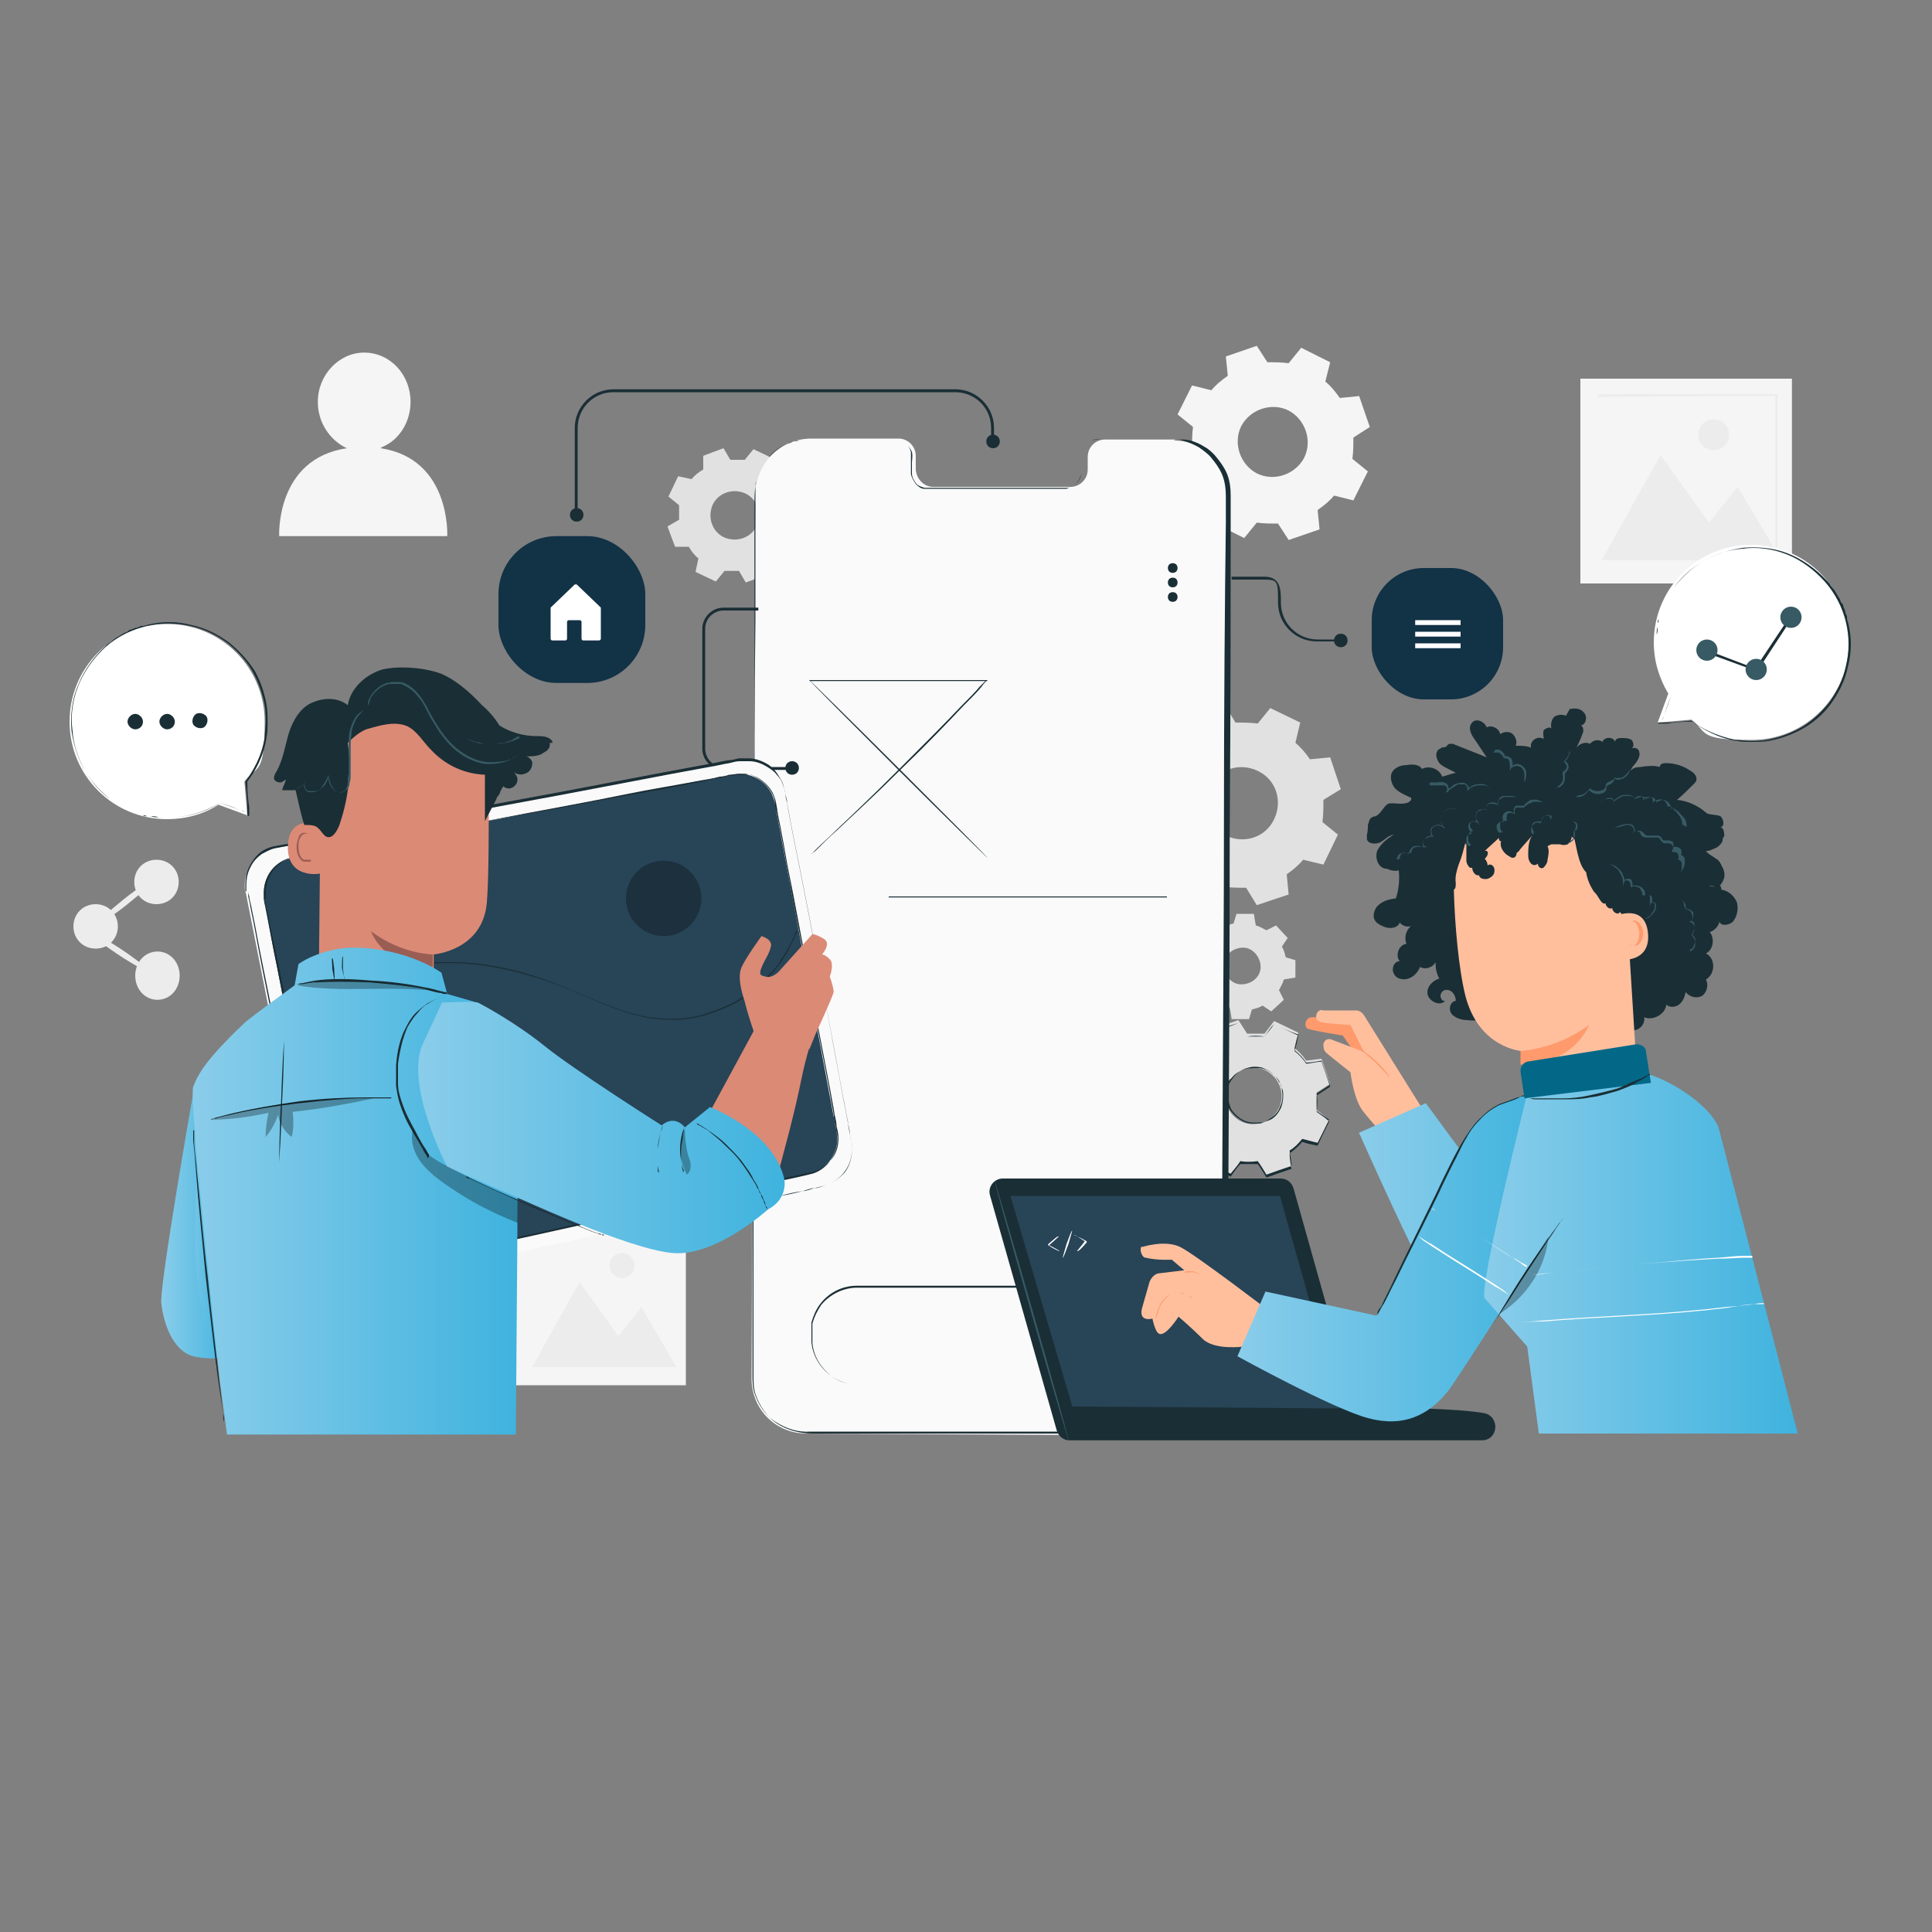 <svg xmlns="http://www.w3.org/2000/svg" xmlns:xlink="http://www.w3.org/1999/xlink" id="Layer_1" viewBox="0 0 200 200"><rect x="0" y="0" width="200" height="200" fill="#808080" stroke="none"/><defs><linearGradient id="linear-gradient" x1="140.7" y1="124.8" x2="173.3" y2="124.8" gradientUnits="userSpaceOnUse"><stop offset="0" stop-color="#8acdea"></stop><stop offset="1" stop-color="#3fb3de"></stop></linearGradient><linearGradient id="linear-gradient1" x1="128.1" y1="130.3" x2="161" y2="130.3" xlink:href="#linear-gradient"></linearGradient><linearGradient id="linear-gradient2" x1="153.6" y1="129.7" x2="186.1" y2="129.7" xlink:href="#linear-gradient"></linearGradient><linearGradient id="linear-gradient3" x1="16.7" y1="126.5" x2="24.1" y2="126.5" xlink:href="#linear-gradient"></linearGradient><linearGradient id="linear-gradient4" x1="20" y1="123.3" x2="53.6" y2="123.3" xlink:href="#linear-gradient"></linearGradient><linearGradient id="linear-gradient5" x1="43.2" y1="116.8" x2="81.2" y2="116.8" xlink:href="#linear-gradient"></linearGradient><linearGradient id="linear-gradient6" x1="20.2" y1="130.3" x2="22.4" y2="130.3" xlink:href="#linear-gradient"></linearGradient></defs><g><rect x="163.6" y="39.2" width="21.9" height="21.2" style="fill: #f5f5f5;"></rect><polygon points="165.8 58 171.9 47.1 176.9 54.1 179.9 50.4 184.4 58 165.8 58" style="fill: #ececec;"></polygon><path d="M179,45c0,.9-.7,1.6-1.6,1.6s-1.6-.7-1.6-1.6.7-1.6,1.6-1.6,1.6.7,1.6,1.6Z" style="fill: #ececec;"></path><path d="M183.8,58.6s0,0,0,0c0,0,0-.1,0-.2,0-.2,0-.5,0-1,0-.8,0-2.1,0-3.6,0-3.1,0-7.5,0-12.8h0c-5.4,0-11.7,0-18.5.1,0,0,.2-.2.1-.1h0v2.4c0,.8,0,1.6,0,2.4,0,1.6,0,3.1,0,4.6,0,3,0,5.8,0,8.4h0c5.5,0,10.2,0,13.4,0,1.6,0,2.9,0,3.8,0,.4,0,.8,0,1,0,.1,0,.2,0,.3,0,0,0,0,0,0,0,0,0,0,0,0,0,0,0-.1,0-.2,0-.2,0-.6,0-1,0-.9,0-2.1,0-3.8,0-3.3,0-7.9,0-13.5,0h0s0,0,0,0c0-2.6,0-5.4,0-8.4,0-1.5,0-3,0-4.6,0-.8,0-1.6,0-2.4v-2.1s0-.2,0-.2h0c0,0,.1-.3.1-.3,6.8,0,13.2,0,18.5,0h0s0,0,0,0c0,5.3,0,9.8,0,12.9,0,1.5,0,2.7,0,3.6,0,.4,0,.7,0,.9,0,0,0,.2,0,.2,0,0,0,0,0,0Z" style="fill: #ececec;"></path></g><g><rect x="53.3" y="126.3" width="17.7" height="17.1" style="fill: #f5f5f5;"></rect><polygon points="55.1 141.5 60 132.7 64 138.3 66.4 135.3 70 141.5 55.1 141.5" style="fill: #ececec;"></polygon><path d="M65.7,131c0,.7-.6,1.3-1.3,1.3s-1.3-.6-1.3-1.3.6-1.3,1.3-1.3,1.3.6,1.3,1.3Z" style="fill: #ececec;"></path><path d="M69.5,142s0,0,0,0c0,0,0-.1,0-.2,0-.2,0-.4,0-.8,0-.7,0-1.7,0-2.9,0-2.5,0-6,0-10.3h0c-4.3,0-9.4,0-14.9,0,0,0,.2-.2,0,0h0v1.9c0,.6,0,1.3,0,1.9,0,1.3,0,2.5,0,3.7,0,2.4,0,4.7,0,6.7h0c4.5,0,8.2,0,10.8,0,1.3,0,2.3,0,3,0,.3,0,.6,0,.8,0,0,0,.2,0,.2,0,0,0,0,0,0,0,0,0,0,0,0,0,0,0-.1,0-.2,0-.2,0-.5,0-.8,0-.7,0-1.7,0-3,0-2.6,0-6.4,0-10.8,0h0s0,0,0,0c0-2.1,0-4.3,0-6.7,0-1.2,0-2.4,0-3.7,0-.6,0-1.3,0-1.9v-1.7s0-.1,0-.1h0c0,0,.1-.2,0-.2,5.5,0,10.6,0,14.9,0h0s0,0,0,0c0,4.3,0,7.9,0,10.4,0,1.2,0,2.2,0,2.9,0,.3,0,.6,0,.8,0,0,0,.1,0,.2,0,0,0,0,0,0Z" style="fill: #ececec;"></path></g><path d="M124.4,98.7c.1-.4.3-.7.5-1.1l-.5-1,1.3-1.2.9.6c.3-.2.7-.3,1.1-.4l.3-1h1.8c0,.1.2,1.2.2,1.2.4.1.7.3,1.1.5l1-.5,1.2,1.3-.6.9c.2.3.3.7.4,1.1l1,.3v1.8c-.1,0-1.2.2-1.2.2-.1.4-.3.7-.5,1.1l.5,1-1.3,1.2-.9-.6c-.3.2-.7.3-1.1.4l-.3,1h-1.8c0-.1-.2-1.2-.2-1.2-.4-.1-.7-.3-1.1-.5l-1,.5-1.2-1.3.6-.9c-.2-.3-.3-.7-.4-1.1l-1-.3v-1.8c.1,0,1.2-.2,1.2-.2h0ZM126.7,99.9c0,1.1.8,2,1.8,2,1.1,0,2-.8,2-1.8s-.8-2-1.8-2c-1.1,0-2,.8-2,1.8Z" style="fill: #e1e1e1;"></path><path d="M122,77.7c.5-.6,1.1-1.1,1.7-1.5l-.2-2.1,3.3-1.1,1.1,1.8c.8,0,1.5,0,2.3.1l1.3-1.6,3.1,1.5-.5,2.1c.6.5,1.1,1.1,1.5,1.7l2.1-.2,1.1,3.3-1.8,1.1c0,.8,0,1.5-.1,2.3l1.6,1.3-1.5,3.1-2.1-.5c-.5.6-1.1,1.1-1.7,1.5l.2,2.1-3.3,1.1-1.1-1.8c-.8,0-1.5,0-2.3-.1l-1.3,1.6-3.1-1.5.5-2.1c-.6-.5-1.1-1.1-1.5-1.7l-2.1.2-1.1-3.3,1.8-1.1c0-.8,0-1.5.1-2.3l-1.6-1.3,1.5-3.1,2.1.5h0ZM125.2,81.5c-.9,1.9-.2,4.1,1.7,5,1.9.9,4.1.2,5-1.7.9-1.9.2-4.1-1.7-5-1.9-.9-4.1-.2-5,1.7Z" style="fill: #e1e1e1;"></path><path d="M71.6,49.6c.3-.4.7-.7,1.2-1v-1.4c-.1,0,2.1-.8,2.1-.8l.7,1.2c.5,0,1,0,1.5,0l.9-1.1,2.1,1-.3,1.4c.4.3.7.7,1,1.2h1.4c0-.1.8,2.1.8,2.1l-1.2.7c0,.5,0,1,0,1.5l1.1.9-1,2.1-1.4-.3c-.3.4-.7.7-1.2,1v1.4c.1,0-2.1.8-2.1.8l-.7-1.2c-.5,0-1,0-1.5,0l-.9,1.1-2.1-1,.3-1.4c-.4-.3-.7-.7-1-1.2h-1.4c0,.1-.8-2.1-.8-2.1l1.2-.7c0-.5,0-1,0-1.5l-1.1-.9,1-2.1,1.4.3h0ZM73.8,52.2c-.6,1.3-.1,2.8,1.1,3.4,1.3.6,2.8.1,3.4-1.1.6-1.3.1-2.8-1.1-3.4-1.3-.6-2.8-.1-3.4,1.1Z" style="fill: #e1e1e1;"></path><path d="M125.4,40.4c.5-.6,1-1,1.7-1.5l-.2-2,3.2-1.1,1.1,1.7c.7,0,1.5,0,2.2.1l1.3-1.6,3,1.5-.5,2c.6.5,1,1,1.5,1.7l2-.2,1.1,3.2-1.7,1.1c0,.7,0,1.5-.1,2.2l1.6,1.3-1.5,3-2-.5c-.5.6-1,1-1.7,1.5l.2,2-3.2,1.1-1.1-1.7c-.7,0-1.5,0-2.2-.1l-1.3,1.6-3-1.5.5-2c-.6-.5-1-1-1.5-1.7l-2,.2-1.1-3.2,1.7-1.1c0-.7,0-1.5.1-2.2l-1.6-1.3,1.5-3,2,.5h0ZM128.5,44.1c-.9,1.8-.1,4,1.6,4.9,1.8.9,4,.1,4.9-1.6.9-1.8.1-4-1.6-4.9-1.8-.9-4-.1-4.9,1.6Z" style="fill: #f5f5f5;"></path><path d="M39.5,46.3c1.8-.7,3-2.6,3-4.7,0-2.8-2.1-5.1-4.8-5.1-2.6,0-4.8,2.3-4.8,5.1,0,2.2,1.3,4,3,4.8-7.4,1.1-7,9.1-7,9.1h17.4c0,0,.4-8-6.9-9.1Z" style="fill: #f5f5f5;"></path><g><path d="M12.2,95.9c0,1.3-1,2.3-2.3,2.3-1.3,0-2.3-1-2.3-2.3,0-1.3,1-2.3,2.3-2.3,1.3,0,2.3,1,2.3,2.3Z" style="fill: #ececec;"></path><path d="M18.5,91.3c0,1.3-1,2.3-2.3,2.3-1.3,0-2.3-1-2.3-2.3,0-1.3,1-2.3,2.3-2.3,1.3,0,2.3,1,2.3,2.3Z" style="fill: #ececec;"></path><path d="M18.6,101c0,1.4-1,2.5-2.3,2.5-1.3,0-2.3-1.1-2.3-2.5s1-2.5,2.3-2.5c1.3,0,2.3,1.1,2.3,2.5Z" style="fill: #ececec;"></path><path d="M15.6,100.7c0,.1-1.6-.7-3.4-1.9-1.8-1.2-3.1-2.3-3-2.4,0-.1,1.6.7,3.4,1.9,1.8,1.2,3.1,2.3,3,2.4Z" style="fill: #ececec;"></path><path d="M15.8,91.2c.1.1-1.1,1.2-2.6,2.4-1.5,1.2-2.9,2.1-3,1.9-.1-.1,1.1-1.2,2.6-2.4,1.5-1.2,2.9-2.1,3-1.9Z" style="fill: #ececec;"></path></g><path d="M192.9,148.5s-41.2,0-91.9,0-91.9,0-91.9,0,41.2,0,91.9,0,91.9,0,91.9,0Z" style="fill: #1a2e35;"></path><g><path d="M124.5,109.3c.4-.5.8-.9,1.3-1.2l-.2-1.6,2.6-.9.9,1.4c.6,0,1.2,0,1.8,0l1-1.3,2.5,1.2-.4,1.6c.5.4.9.8,1.2,1.3l1.6-.2.9,2.6-1.4.9c0,.6,0,1.2,0,1.8l1.3,1-1.2,2.5-1.6-.4c-.4.5-.8.9-1.3,1.2l.2,1.6-2.6.9-.9-1.4c-.6,0-1.2,0-1.8,0l-1,1.3-2.5-1.2.4-1.6c-.5-.4-.9-.8-1.2-1.3l-1.6.2-.9-2.6,1.4-.9c0-.6,0-1.2,0-1.8l-1.3-1,1.2-2.5,1.6.4h0ZM127.1,112.2c-.7,1.5,0,3.2,1.4,3.9,1.5.7,3.2,0,3.9-1.4.7-1.5,0-3.2-1.4-3.9-1.5-.7-3.2,0-3.9,1.4Z" style="fill: #e1e1e1;"></path><g><path d="M124.5,109.3c.4-.5.8-.9,1.3-1.2l-.2-1.6,2.6-.9.9,1.4c.6,0,1.2,0,1.8,0l1-1.3,2.5,1.2-.4,1.6c.5.4.9.8,1.2,1.3l1.6-.2.9,2.6-1.4.9c0,.6,0,1.2,0,1.8l1.3,1-1.2,2.5-1.6-.4c-.4.5-.8.9-1.3,1.2l.2,1.6-2.6.9-.9-1.4c-.6,0-1.2,0-1.8,0l-1,1.3-2.5-1.2.4-1.6c-.5-.4-.9-.8-1.2-1.3l-1.6.2-.9-2.6,1.4-.9c0-.6,0-1.2,0-1.8l-1.3-1,1.2-2.5,1.6.4h0ZM127.1,112.2c-.7,1.5,0,3.2,1.4,3.9,1.5.7,3.2,0,3.9-1.4.7-1.5,0-3.2-1.4-3.9-1.5-.7-3.2,0-3.9,1.4Z" style="fill: none;"></path><path d="M127.1,112.2s0-.3.4-.6c.3-.4.8-.8,1.7-1,.4,0,.9-.1,1.4,0,.5.1,1,.4,1.4.8.2.2.4.4.5.7.1.3.2.5.3.8.1.6,0,1.3-.2,1.8-.3.6-.7,1.1-1.3,1.3-.3.1-.6.2-.8.3-.3,0-.6,0-.9,0-.6,0-1.1-.3-1.5-.6-.4-.3-.7-.7-.9-1-.4-.8-.4-1.5-.2-1.9.1-.5.3-.7.3-.7,0,0-.1.2-.2.7,0,.4,0,1.1.3,1.9.2.4.5.7.9,1,.4.3.9.5,1.4.5.3,0,.5,0,.8,0,.3,0,.5-.1.8-.3.5-.3,1-.7,1.2-1.3.3-.6.3-1.2.2-1.8,0-.3-.1-.6-.3-.8-.1-.2-.3-.5-.5-.7-.4-.4-.8-.6-1.3-.8-.5-.1-.9-.1-1.3,0-.8.2-1.3.6-1.6,1-.3.4-.4.6-.4.6Z" style="fill: #1a2e35;"></path><path d="M124.5,109.3s0,0-.1,0c0,0-.2,0-.3,0-.3,0-.7-.1-1.2-.3h0c-.3.6-.7,1.4-1.2,2.5h0c.4.3.8.6,1.3,1h0s0,0,0,0c-.1.5-.1,1.1,0,1.8h0s0,0,0,0c-.4.3-.9.6-1.4.9h0c.3.7.6,1.6.9,2.5h0c.5,0,1.1-.2,1.6-.2h0s0,0,0,0c.3.5.7.9,1.2,1.3h0s0,0,0,0c-.1.5-.2,1-.4,1.6h0c.8.3,1.6.7,2.5,1.1h0c.3-.4.7-.8,1-1.3h0s0,0,0,0c.5.1,1.1.1,1.8,0h0s0,0,0,0c.3.4.6.9.9,1.4h0c.8-.3,1.7-.6,2.6-.9h0c0-.4-.1-1-.2-1.6h0s0,0,0,0c.5-.3.9-.7,1.3-1.2h0s0,0,0,0h0c.5.1,1.1.3,1.6.4h0c.4-.8.8-1.6,1.2-2.4h0c-.4-.3-.9-.6-1.3-.9h0s0,0,0,0c.1-.6.1-1.2,0-1.8h0s0,0,0,0c.5-.3.9-.6,1.4-.9h0c-.3-.8-.6-1.7-.9-2.5h0c-.6.1-1.1.2-1.6.2h0s0,0,0,0c-.3-.5-.7-.9-1.2-1.3h0s0,0,0,0c.1-.5.2-1.1.4-1.6h0c-.9-.3-1.7-.7-2.5-1.1h0c-.4.4-.7.9-1,1.3h0s0,0,0,0c-.6-.1-1.2-.1-1.8,0h0s0,0,0,0c-.3-.5-.6-1-.9-1.4h0c-1,.4-1.8.7-2.6.9h0c0,.6.1,1.2.2,1.6h0s0,0,0,0c-.5.3-.8.6-1,.9-.1.1-.2.2-.2.2,0,0,0,0,0,0,0,0,0,0,0,0,0,0,.1-.1.2-.2.2-.2.5-.5,1-.9h0c0-.4-.1-1-.2-1.6h0s0,0,0,0c.7-.3,1.6-.6,2.6-.9h0s0,0,0,0c.3.4.6.9.9,1.4h0c.6,0,1.2,0,1.8,0h0c.3-.4.7-.8,1-1.3h0s0,0,0,0c.8.4,1.6.8,2.5,1.2h0s0,0,0,0c-.1.5-.2,1.1-.4,1.6h0c.4.3.9.8,1.2,1.3h0c.5,0,1.1-.2,1.6-.2h0s0,0,0,0c.3.8.6,1.7.9,2.6h0c0,0,0,0,0,0-.5.3-.9.6-1.4.9h0c0,.5,0,1.1,0,1.7h0c.4.3.9.6,1.3,1h0s0,0,0,0c-.4.8-.8,1.6-1.2,2.5h0c0,0,0,0,0,0-.5-.1-1.1-.2-1.6-.4h0s0,0,0,0c-.4.5-.9.9-1.3,1.2h0c0,.5.1,1.1.2,1.6h0c0,0,0,0,0,0-.9.3-1.8.6-2.6.9h0s0,0,0,0c-.3-.5-.6-1-.9-1.4h0c-.6,0-1.2,0-1.8,0h0c-.4.4-.7.9-1,1.3h0s0,0,0,0c-.9-.4-1.7-.8-2.5-1.2h0s0,0,0,0c.1-.6.3-1.1.4-1.6h0c-.5-.3-.9-.8-1.2-1.3h0c-.6,0-1.1.2-1.6.2h0s0,0,0,0c-.3-.9-.6-1.8-.9-2.6h0s0,0,0,0c.5-.3,1-.6,1.4-.9h0c0-.6,0-1.2,0-1.7h0c-.5-.3-.9-.7-1.3-1h0s0,0,0,0c.5-1,.9-1.8,1.2-2.5h0s0,0,0,0c.5.1.9.2,1.2.3.1,0,.2,0,.3,0,0,0,.1,0,.1,0Z" style="fill: #1a2e35;"></path></g></g><g><g><path d="M121.7,45.5h-7.3c-1,0-1.8.8-1.8,1.8v1.3c0,1-.8,1.8-1.8,1.8h-14.2c-1,0-1.8-.9-1.8-1.9v-1.3c0-1-.8-1.8-1.8-1.8h-2.6s-6.4,0-6.4,0c-3.2,0-5.7,2.5-5.8,5.7l-.4,91.6c0,3.2,2.5,5.7,5.7,5.7l37.5.2c3.2,0,5.7-2.5,5.8-5.7l.4-91.6c0-3.2-2.5-5.7-5.7-5.7Z" style="fill: #fafafa;"></path><path d="M121.7,45.5s0,0,.2,0c.1,0,.3,0,.6,0,.5,0,1.3.2,2.1.7.4.2.9.6,1.3,1.1.4.5.8,1,1.1,1.7.3.7.4,1.5.4,2.3,0,.8,0,1.7,0,2.7,0,7.6,0,18.6-.1,32.2,0,13.6-.1,29.8-.2,47.8,0,2.2,0,4.5,0,6.8,0,.6,0,1.2,0,1.7,0,.6,0,1.2-.2,1.7-.2.6-.4,1.1-.8,1.6-.3.5-.8.9-1.2,1.3-.5.4-1,.7-1.6.9-.3.1-.6.2-.9.3-.3,0-.6.1-.9.1-1.2,0-2.4,0-3.6,0-2.4,0-4.8,0-7.3,0-4.9,0-9.9,0-14.9,0-2.5,0-5.1,0-7.6,0-1.3,0-2.6,0-3.9,0-1.3,0-2.6-.3-3.7-1-1.1-.7-1.9-1.9-2.3-3.1-.2-.6-.2-1.3-.2-1.9,0-.6,0-1.3,0-1.9,0-2.6,0-5.1,0-7.6,0-5.1,0-10,0-14.9,0-9.8,0-19.2.1-28.2,0-9,0-17.6.1-25.6,0-4,0-7.9,0-11.6,0-.5,0-.9,0-1.4,0-.2,0-.5,0-.7,0-.2,0-.5.1-.7.2-.9.6-1.7,1.2-2.4.6-.7,1.3-1.2,2.1-1.5.2,0,.4-.2.6-.2.2,0,.4-.1.6-.1.2,0,.4,0,.6,0,.2,0,.4,0,.6,0,1.7,0,3.4,0,5,0,.8,0,1.6,0,2.4,0,.4,0,.8,0,1.2,0,.4,0,.8.1,1.1.3.3.2.6.6.7.9.1.4,0,.8,0,1.1,0,.2,0,.4,0,.6,0,.2,0,.4,0,.5,0,.4.2.7.4,1,.2.3.6.4.9.5.2,0,.3,0,.5,0,.2,0,.4,0,.5,0,.7,0,1.4,0,2.1,0,2.7,0,5.2,0,7.5,0,1.2,0,2.3,0,3.3,0,.3,0,.5,0,.8,0,.3,0,.5-.1.7-.2.4-.3.7-.7.8-1.2,0-.2,0-.5,0-.7,0-.2,0-.5,0-.7,0-.2,0-.4,0-.7,0-.2.1-.4.2-.6.2-.4.5-.7.9-.8.4-.2.8-.1,1.1-.1,1.5,0,2.7,0,3.7,0,1,0,1.8,0,2.3,0,.5,0,.8,0,.8,0,0,0-.3,0-.8,0-.5,0-1.3,0-2.3,0-1,0-2.2,0-3.7,0-.4,0-.8,0-1.1.1-.4.1-.7.4-.9.8-.1.2-.2.4-.2.6,0,.2,0,.4,0,.7,0,.2,0,.5,0,.7,0,.2,0,.5,0,.7,0,.5-.4.9-.8,1.2-.2.1-.5.2-.7.3-.3,0-.5,0-.8,0-1.1,0-2.2,0-3.3,0-2.3,0-4.8,0-7.5,0-.7,0-1.4,0-2.1,0-.2,0-.4,0-.5,0-.2,0-.4,0-.5,0-.4,0-.7-.3-.9-.5-.2-.3-.4-.6-.5-1,0-.2,0-.4,0-.6,0-.2,0-.4,0-.6,0-.4,0-.8,0-1.1-.1-.4-.3-.7-.6-.9-.3-.2-.7-.3-1.1-.3-.4,0-.8,0-1.2,0-.8,0-1.6,0-2.4,0-1.6,0-3.3,0-5,0-.2,0-.4,0-.6,0-.2,0-.4,0-.6,0-.2,0-.4,0-.6.1-.2,0-.4.1-.6.2-.8.3-1.5.9-2.1,1.5-.6.7-1,1.5-1.2,2.4-.2.9-.2,1.8-.2,2.7,0,3.7,0,7.6,0,11.6,0,8,0,16.6-.1,25.6,0,9,0,18.4-.1,28.2,0,4.9,0,9.9,0,14.9,0,2.5,0,5.1,0,7.6,0,.6,0,1.3,0,1.9,0,.6,0,1.3.2,1.9.4,1.2,1.1,2.3,2.2,3,1.1.7,2.3,1.1,3.6,1,1.3,0,2.6,0,3.9,0,2.6,0,5.1,0,7.6,0,5.1,0,10,0,14.9,0,2.4,0,4.9,0,7.3,0,1.2,0,2.4,0,3.6,0,.3,0,.6,0,.9,0,.3,0,.6-.1.8-.2.5-.2,1.1-.5,1.5-.8.5-.4.9-.8,1.2-1.3.3-.5.6-1,.7-1.6.3-1.1.2-2.3.2-3.4,0-2.3,0-4.6,0-6.8,0-18,.2-34.2.2-47.8,0-13.6.1-24.6.2-32.2,0-1,0-1.8,0-2.7,0-.8-.1-1.6-.4-2.3-.3-.7-.7-1.2-1.1-1.7-.4-.5-.9-.8-1.3-1.1-.9-.5-1.6-.7-2.1-.8-.3,0-.4,0-.6,0-.1,0-.2,0-.2,0Z" style="fill: #1a2e35;"></path></g><path d="M115.4,143.2s0,0,.2,0c0,0,.2,0,.3,0,.1,0,.2,0,.4,0,.3,0,.6-.1,1-.3.4-.2.8-.4,1.2-.7.4-.3.8-.8,1.1-1.4.3-.6.5-1.3.6-2,0-.8,0-1.6-.2-2.4-.1-.4-.3-.8-.6-1.2-.3-.4-.6-.7-.9-1-.4-.3-.8-.5-1.3-.7-.2,0-.5-.2-.7-.2-.2,0-.5,0-.8,0-1,0-2.1,0-3.3,0-2.3,0-4.7,0-7.2,0-5.1,0-10.6,0-16.5,0-1.4,0-2.8.7-3.7,1.8-.4.6-.7,1.2-.9,1.9,0,.2,0,.3,0,.5,0,.2,0,.3,0,.5,0,.3,0,.7,0,1,.1,1.4.9,2.6,1.9,3.4.5.4,1.1.7,1.8.8.6.1,1.3.1,1.9.1,5.1,0,9.6,0,13.4,0,3.8,0,6.9,0,9.1,0,1.1,0,1.9,0,2.5,0,.3,0,.5,0,.6,0,.1,0,.2,0,.2,0,0,0,0,0-.2,0-.1,0-.4,0-.6,0-.6,0-1.4,0-2.5,0-2.1,0-5.2,0-9.1,0-3.8,0-8.4,0-13.4,0-.6,0-1.3,0-1.9-.1-.6-.1-1.3-.4-1.8-.8-1.1-.8-1.9-2.1-2-3.5,0-.4,0-.7,0-1,0-.2,0-.4,0-.5,0-.2,0-.4,0-.5.2-.7.5-1.4.9-1.9.9-1.2,2.3-1.9,3.8-1.9,5.8,0,11.4,0,16.5,0,2.5,0,4.9,0,7.2,0,1.1,0,2.2,0,3.3,0,.3,0,.5,0,.8,0,.3,0,.5.1.7.2.5.2.9.4,1.3.7.4.3.7.7,1,1,.3.4.5.8.6,1.2.3.8.3,1.7.2,2.4,0,.8-.3,1.5-.6,2-.3.6-.7,1-1.1,1.4-.4.3-.8.6-1.2.7-.4.1-.7.2-1,.3-.1,0-.3,0-.4,0-.1,0-.2,0-.3,0-.1,0-.2,0-.2,0Z" style="fill: #1a2e35;"></path><path d="M120.8,124.6s0,0,0-.2c0-.1,0-.2,0-.4,0-.4,0-1,0-1.7,0-1.5,0-3.7,0-6.5,0-5.6,0-13.5,0-22.9h0c-8.4,0-18.3,0-28.8,0h0,0c0,11.6,0,22.5,0,31.6h0c8.7,0,15.8,0,20.9,0,2.5,0,4.5,0,5.8,0,.7,0,1.2,0,1.5,0,.3,0,.5,0,.5,0,0,0-.2,0-.5,0-.3,0-.9,0-1.5,0-1.3,0-3.3,0-5.8,0-5,0-12.2,0-20.9,0h0s0,0,0,0c0-9.1,0-20,0-31.7h0c0,0,0,0,0,0h0c10.5,0,20.3,0,28.8,0h0s0,0,0,0c0,9.5,0,17.4,0,23,0,2.8,0,5,0,6.5,0,.7,0,1.3,0,1.7,0,.2,0,.3,0,.4,0,0,0,.1,0,.1Z" style="fill: #1a2e35;"></path><path d="M111.4,60.4s-3.6,0-8,0-8,0-8,0,3.6,0,8,0,8,0,8,0Z" style="fill: #375a64;"></path><g><path d="M121.9,58.8c0,.3-.2.5-.5.5s-.5-.2-.5-.5.2-.5.5-.5.5.2.5.5Z" style="fill: #1a2e35;"></path><path d="M121.9,60.3c0,.3-.2.5-.5.5s-.5-.2-.5-.5.2-.5.5-.5.5.2.5.5Z" style="fill: #1a2e35;"></path><path d="M121.9,61.8c0,.3-.2.5-.5.5s-.5-.2-.5-.5.2-.5.5-.5.5.2.5.5Z" style="fill: #1a2e35;"></path></g><path d="M102.2,88.8s0,0,0,0c0,0,0-.1,0-.3,0-.2,0-.6,0-1,0-.9,0-2.1,0-3.7,0-3.2,0-7.8,0-13.3h0c-5.3,0-11.7,0-18.4,0h0,0c0,6.7,0,13,0,18.3h0c5.5,0,10.1,0,13.3,0,1.6,0,2.9,0,3.7,0,.4,0,.8,0,1,0,.1,0,.2,0,.3,0,0,0,0,0,0,0,0,0,0,0,0,0,0,0-.1,0-.2,0-.2,0-.6,0-1,0-.9,0-2.1,0-3.7,0-3.2,0-7.8,0-13.4,0h0s0,0,0,0c0-5.3,0-11.7,0-18.4h0c0,0,0,0,0,0h0c6.7,0,13,0,18.4,0h0s0,0,0,0c0,5.5,0,10.1,0,13.4,0,1.6,0,2.9,0,3.7,0,.4,0,.8,0,1,0,.1,0,.2,0,.2,0,0,0,0,0,0Z" style="fill: #1a2e35;"></path><path d="M102.2,70.4s0,0,0,0c0,0,0,0-.1.1-.1.1-.3.3-.5.6-.4.5-1.1,1.2-1.9,2-1.6,1.7-3.8,4-6.4,6.5-2.5,2.5-4.9,4.7-6.6,6.3-.9.8-1.5,1.4-2,1.9-.2.2-.4.4-.6.5,0,0-.1,0-.1.1,0,0,0,0,0,0,0,0,0,0,0,0,0,0,0,0,.1-.1.1-.1.3-.3.5-.5.5-.5,1.2-1.1,2-1.9,1.7-1.6,4-3.8,6.5-6.3,2.5-2.5,4.8-4.8,6.4-6.5.8-.8,1.5-1.5,1.9-2,.2-.2.4-.4.5-.5,0,0,.1-.1.1-.1,0,0,0,0,0,0Z" style="fill: #1a2e35;"></path><path d="M102.2,88.8s-4.2-4.1-9.2-9.1c-5.1-5.1-9.2-9.2-9.2-9.3,0,0,4.2,4.1,9.3,9.2,5.1,5.1,9.2,9.2,9.1,9.2Z" style="fill: #1a2e35;"></path><path d="M120.4,74.4s0,0,0,0c0,0,0-.1,0-.2,0-.2,0-.4,0-.7,0-.6,0-1.5,0-2.7h0c-3.4,0-9.1,0-15.5,0h0c.1-.1,0,0,0,0h0v.5c0,.2,0,.3,0,.5,0,.3,0,.6,0,.9,0,.6,0,1.2,0,1.8h0c4.4,0,8.2,0,11,0,1.4,0,2.5,0,3.3,0,.4,0,.7,0,.9,0,0,0,.2,0,.2,0,0,0,0,0,0,0,0,0,0,0,0,0,0,0-.1,0-.2,0-.2,0-.5,0-.9,0-.8,0-1.9,0-3.2,0-2.8,0-6.6,0-11.1,0h0s0,0,0,0c0-.6,0-1.2,0-1.8,0-.3,0-.6,0-.9,0-.2,0-.3,0-.5v-.2h0v-.2h0c0,0,0,0,0-.1h0c6.4,0,12,0,15.5,0h0s0,0,0,0c0,1.1,0,2,0,2.7,0,.3,0,.5,0,.7,0,0,0,.1,0,.2,0,0,0,0,0,0Z" style="fill: #1a2e35;"></path><g><path d="M122.7,78.6s-3.9,0-8.6,0-8.6,0-8.6,0,3.9,0,8.6,0,8.6,0,8.6,0Z" style="fill: #1a2e35;"></path><path d="M122.7,80.5s-3.9,0-8.6,0-8.6,0-8.6,0,3.9,0,8.6,0,8.6,0,8.6,0Z" style="fill: #1a2e35;"></path><path d="M122.7,82.4s-3.9,0-8.6,0-8.6,0-8.6,0,3.9,0,8.6,0,8.6,0,8.6,0Z" style="fill: #1a2e35;"></path><path d="M122.7,84.3s-3.9,0-8.6,0-8.6,0-8.6,0,3.9,0,8.6,0,8.6,0,8.6,0Z" style="fill: #1a2e35;"></path><path d="M122.7,86.2s-3.9,0-8.6,0-8.6,0-8.6,0,3.9,0,8.6,0,8.6,0,8.6,0Z" style="fill: #1a2e35;"></path><path d="M122.7,88.1s-3.9,0-8.6,0-8.6,0-8.6,0,3.9,0,8.6,0,8.6,0,8.6,0Z" style="fill: #1a2e35;"></path></g></g><g><path d="M139.5,66.3c0,.4-.3.7-.7.7s-.7-.3-.7-.7.3-.7.7-.7.7.3.7.7Z" style="fill: #1a2e35;"></path><path d="M138.7,66.4h-2.4c-2.2,0-4-1.8-4-4s0-2.4-1.4-2.4h-3.4v-.3h3.4c1.7,0,1.7,1.4,1.7,2.7,0,2.1,1.7,3.8,3.8,3.8h2.4v.3Z" style="fill: #1a2e35;"></path></g><g><rect x="51.6" y="55.5" width="15.2" height="15.2" rx="6" ry="6" style="fill: #123246;"></rect><path d="M56.9,66.3h1.6c0,0,.2,0,.2-.2v-1.7c0,0,0-.2.2-.2h1.1c0,0,.2,0,.2.2v1.7c0,0,0,.2.2.2h1.6c0,0,.2,0,.2-.2v-3.1s0,0,0-.1l-2.5-2.4c0,0-.2,0-.2,0l-2.5,2.4s0,0,0,.1v3.1c0,0,0,.2.2.2Z" style="fill: #fff;"></path></g><g><rect x="142" y="58.8" width="13.6" height="13.6" rx="5.4" ry="5.4" style="fill: #123246;"></rect><g><rect x="146.5" y="64.2" width="4.7" height=".5" style="fill: #fff;"></rect><rect x="146.5" y="65.4" width="4.7" height=".5" style="fill: #fff;"></rect><rect x="146.5" y="66.6" width="4.7" height=".5" style="fill: #fff;"></rect></g></g><g><path d="M60.4,53.3c0,.4-.3.7-.7.7s-.7-.3-.7-.7.3-.7.7-.7.7.3.7.7Z" style="fill: #1a2e35;"></path><path d="M103.5,45.7c0,.4-.3.7-.7.7s-.7-.3-.7-.7.3-.7.7-.7.7.3.7.7Z" style="fill: #1a2e35;"></path><path d="M59.8,53h-.3v-8.7c0-2.2,1.8-4,4-4h35.4c2.2,0,4,1.8,4,4v1.4h-.3v-1.4c0-2.1-1.7-3.7-3.7-3.7h-35.4c-2.1,0-3.7,1.7-3.7,3.7v8.7Z" style="fill: #1a2e35;"></path></g><g><path d="M82.7,79.5c0,.4-.3.7-.7.7s-.7-.3-.7-.7.3-.7.7-.7.7.3.7.7Z" style="fill: #1a2e35;"></path><path d="M82,79.7h-7.1c-1.2,0-2.2-1-2.2-2.2v-12.4c0-1.2,1-2.2,2.2-2.2h3.6v.3h-3.6c-1,0-1.9.8-1.9,1.9v12.4c0,1,.8,1.9,1.9,1.9h7.1v.3Z" style="fill: #1a2e35;"></path></g><g><g><path d="M171.6,74.8l1.1-3c-.9-1.5-1.5-3.3-1.5-5.3,0-5.6,4.5-10.1,10.1-10.1s10.1,4.5,10.1,10.1c0,5.6-4.5,10.1-10.1,10.1s-4.5-.8-6.2-2.1h0s-3.5.3-3.5.3Z" style="fill: #fff;"></path><path d="M171.6,74.8s0,0,.2,0c.2,0,.4,0,.7,0,.6,0,1.5-.1,2.6-.2h0c0,0,0,0,0,0,0,0,0,0,0,0,0,0,0,0,0,0,1,.8,2.6,1.6,4.6,2,.5,0,1,.1,1.5.1.5,0,1.1,0,1.7-.1,1.1-.2,2.3-.6,3.4-1.2,1.1-.6,2.1-1.5,3-2.6.8-1.1,1.5-2.4,1.8-3.9.7-2.9,0-6.2-2.2-8.7-1.1-1.2-2.4-2.2-3.9-2.8-1.5-.6-3.1-.8-4.6-.6-1.5.1-2.9.6-4.1,1.3-1.2.7-2.2,1.6-3,2.7-.8,1-1.3,2.2-1.6,3.3,0,.1,0,.3-.1.4,0,.1,0,.3,0,.4,0,.3,0,.5-.1.8,0,.5,0,1.1,0,1.6.1,2,.8,3.6,1.5,4.7,0,0,0,0,0,0-.4,1-.6,1.7-.8,2.2,0,.2-.2.4-.2.6,0,.1,0,.2,0,.2,0,0,0,0,0-.2,0-.1.1-.3.2-.6.2-.5.5-1.3.8-2.2h0c-.7-1.1-1.4-2.7-1.5-4.7,0-.5,0-1,0-1.6,0-.3,0-.5.1-.8,0-.1,0-.3,0-.4,0-.1,0-.3.1-.4.3-1.1.8-2.3,1.6-3.3.8-1,1.8-2,3-2.7,1.2-.7,2.7-1.2,4.2-1.4,1.5-.1,3.1,0,4.6.6,1.5.6,2.9,1.6,4,2.8.1.1.3.3.4.5l.4.5.3.5c.1.2.2.3.3.5,0,.2.2.4.3.5,0,.2.1.4.2.6,0,.2.1.4.2.6,0,.2,0,.4.1.6.4,1.5.4,3.1,0,4.6-.3,1.5-1,2.8-1.8,3.9-.8,1.1-1.9,2-3,2.6-1.1.6-2.3,1-3.4,1.2-.6.1-1.1.1-1.7.1-.5,0-1.1,0-1.6-.1-2-.3-3.5-1.2-4.6-2h0s0,0,0,0c0,0,0,0,0,0,0,0,0,0,0,0-1.1,0-2,.1-2.6.2-.3,0-.5,0-.7,0-.1,0-.2,0-.2,0Z" style="fill: #1a2e35;"></path></g><g><polygon points="181.9 69.5 176.7 67.6 176.7 67.3 181.7 69.2 185.3 63.8 185.5 64 181.9 69.5" style="fill: #1a2e35;"></polygon><circle cx="176.7" cy="67.3" r="1.1" style="fill: #375a64;"></circle><circle cx="181.8" cy="69.3" r="1.1" style="fill: #375a64;"></circle><circle cx="185.4" cy="63.9" r="1.1" style="fill: #375a64;"></circle></g></g><g><g><path d="M25.6,84.4l-3-1.1c-1.5,1-3.4,1.5-5.3,1.5-5.6,0-10.1-4.5-10.1-10.1s4.5-10.1,10.1-10.1,10.1,4.5,10.1,10.1-.8,4.5-2.1,6.2h0s.3,3.5.3,3.5Z" style="fill: #fff;"></path><path d="M25.6,84.4s0,0,0-.2c0-.2,0-.4,0-.7,0-.6-.1-1.5-.2-2.6h0s0,0,0,0c0,0,0,0,0,0,0,0,0,0,0,0,.8-1.1,1.7-2.6,2-4.6,0-.5.1-1,.1-1.6,0-.5,0-1.1-.1-1.7-.2-1.1-.6-2.3-1.2-3.4-.6-1.1-1.5-2.1-2.6-3-1.1-.8-2.4-1.5-3.9-1.8-2.9-.7-6.3,0-8.8,2.2-1.2,1.1-2.2,2.5-2.8,4-.6,1.5-.8,3.1-.6,4.6.1,1.5.6,2.9,1.3,4.2.7,1.2,1.7,2.2,2.7,3,1,.8,2.2,1.3,3.3,1.6.1,0,.3,0,.4.1.1,0,.3,0,.4,0,.3,0,.6,0,.8.1.5,0,1.1,0,1.6,0,2-.1,3.6-.8,4.8-1.5,0,0,0,0,0,0,1,.4,1.7.6,2.2.8.2,0,.4.2.6.2.1,0,.2,0,.2,0,0,0,0,0-.2,0-.1,0-.3-.1-.6-.2-.5-.2-1.3-.5-2.2-.8h0c-1.1.7-2.7,1.4-4.8,1.5-.5,0-1,0-1.6,0-.3,0-.5,0-.8-.1-.1,0-.3,0-.4,0-.1,0-.3,0-.4-.1-1.1-.3-2.3-.8-3.3-1.6-1.1-.8-2-1.8-2.7-3-.7-1.2-1.2-2.7-1.4-4.2-.1-1.5,0-3.1.7-4.7.6-1.5,1.6-2.9,2.8-4,.1-.1.3-.3.5-.4l.5-.4.5-.3c.2-.1.3-.2.5-.3.2,0,.4-.2.5-.3.2,0,.4-.1.6-.2.2,0,.4-.1.6-.2.2,0,.4,0,.6-.1,1.5-.4,3.1-.4,4.6,0,1.5.3,2.8,1,3.9,1.8,1.1.9,2,1.9,2.7,3,.6,1.1,1,2.3,1.2,3.5.1.6.1,1.1.1,1.7,0,.5,0,1.1-.1,1.6-.3,2-1.2,3.6-2,4.6h0s0,0,0,0c0,0,0,0,0,0,0,0,0,0,0,0,0,1.2.1,2,.2,2.7,0,.3,0,.5,0,.7,0,.2,0,.2,0,.2Z" style="fill: #1a2e35;"></path></g><g><path d="M14.8,74.7c0,.5-.4.8-.8.8s-.8-.4-.8-.8.4-.8.8-.8.8.4.8.8Z" style="fill: #1a2e35;"></path><path d="M18.1,74.7c0,.5-.4.8-.8.8s-.8-.4-.8-.8.4-.8.8-.8.8.4.8.8Z" style="fill: #1a2e35;"></path><path d="M21.4,74.2c.2.4,0,.9-.3,1.1-.4.2-.9,0-1.1-.3-.2-.4,0-.9.3-1.1.4-.2.9,0,1.1.3Z" style="fill: #1a2e35;"></path></g></g><g><g><path d="M140,144.7c-1.1-3.9-5-17.8-6.1-21.7-.2-.6-.7-1-1.3-1h-28.8c-.9,0-1.6.9-1.3,1.8l6.9,24.3c.2.6.7,1,1.3,1h42.7c1.7,0,1.9-2.4.3-2.8,0,0,0,0,0,0-2.6-.5-9.5-.6-12.2-.6-.6,0-1.2-.4-1.4-1Z" style="fill: #1a2e35;"></path><polygon points="104.6 123.8 111 145.6 138.7 145.8 132.5 123.8 104.6 123.8" style="fill: #284457;"></polygon><path d="M116.4,131.6s-1.5,0-3.4,0-3.4,0-3.4,0,1.5,0,3.4,0,3.4,0,3.4,0Z" style="fill: #fff;"></path><path d="M115,134.8s-1,0-2.3,0-2.3,0-2.3,0,1,0,2.3,0,2.3,0,2.3,0Z" style="fill: #fff;"></path><path d="M124.3,134.8s-1.8,0-4.1,0-4.1,0-4.1,0,1.8,0,4.1,0,4.1,0,4.1,0Z" style="fill: #fff;"></path><path d="M109.6,129.5s-.5-.2-1.1-.6h0s0-.1,0-.1c0,0,0,0,0,0,.6-.5,1-.9,1.1-.8,0,0-.4.4-1,.9,0,0,0,0,0,0h0c.6.3,1.1.6,1.1.6Z" style="fill: #fff;"></path><path d="M111.3,127.9s.5.2,1.2.6h0s0,.1,0,.1h0c-.5.6-.9,1-1,.9,0,0,.4-.5.8-1h0s0,0,0,0c-.6-.4-1.1-.7-1.1-.7Z" style="fill: #fff;"></path><path d="M111,127.4s-.2.7-.4,1.4c-.3.8-.5,1.4-.6,1.4,0,0,.2-.7.4-1.4.3-.8.5-1.4.6-1.4Z" style="fill: #fff;"></path><path d="M132.5,131.3s-3.2,0-7.1,0-7.1,0-7.1,0,3.2,0,7.1,0,7.1,0,7.1,0Z" style="fill: #1a2e35;"></path><path d="M131.8,133s-4.9,0-11,0-11,0-11,0,4.9,0,11,0,11,0,11,0Z" style="fill: #1a2e35;"></path><path d="M118.6,137.5s-1.5,0-3.4,0-3.4,0-3.4,0,1.5,0,3.4,0,3.4,0,3.4,0Z" style="fill: #fff;"></path><path d="M117.2,140.6s-1,0-2.3,0-2.3,0-2.3,0,1,0,2.3,0,2.3,0,2.3,0Z" style="fill: #fff;"></path><path d="M126.5,140.6s-1.8,0-4.1,0-4.1,0-4.1,0,1.8,0,4.1,0,4.1,0,4.1,0Z" style="fill: #fff;"></path><path d="M134,138.9s-4.9,0-11,0-11,0-11,0,4.9,0,11,0,11,0,11,0Z" style="fill: #1a2e35;"></path><path d="M110.6,149.1s-1.8-6-3.9-13.4c-2.1-7.4-3.8-13.4-3.7-13.4,0,0,1.8,6,3.9,13.4,2.1,7.4,3.8,13.4,3.7,13.4Z" style="fill: #375a64;"></path></g><g><g><path d="M118.2,129.1s2.4-.8,4,0c1.6.8,9.7,7,9.7,7l-1.3,4.8-1.9-1.5s-3,.4-4.2-.8-2.5-2.3-2.5-2.3c0,0-1.2,1.9-1.9,1.8-.5,0-.8-1.6-.8-1.6,0,0-1.4.4-1.1-1l.8-2.8c.2-.5.6-.9,1.1-.9l2.5-.3-1.3-1.1s-1.4.1-2.7-.2c-.4,0-.7-.9-.4-1.2Z" style="fill: #ffbf9d;"></path><path d="M123.4,134.3s-.3-.1-.7-.3c-.2,0-.5-.2-.8-.2-.3,0-.7.1-1,.4-.6.5-.9,1.1-1,1.6-.2.5-.3.8-.3.8,0,0,0-.3.2-.8,0-.2.2-.5.3-.8.2-.3.4-.6.7-.8.3-.2.7-.4,1-.4.3,0,.6,0,.9.2.2.1.4.2.5.3.1,0,.2.1.2.1Z" style="fill: #ff9a6c;"></path><path d="M124.1,131.9s-.3-.2-.7-.2c-.4,0-.8.1-.8,0,0,0,0,0,.2-.1.1,0,.4,0,.6,0,.2,0,.4.1.6.2.1,0,.2.2.2.2Z" style="fill: #ff9a6c;"></path></g><g><path d="M136.7,105.3h-.9c-.5,0-.8.6-.6,1,0,0,.1.2.2.2.5.2,3.6.7,3.6.7l1.4,2,1.1-.7s-1.4-3.7-1.3-3.6c0,0-3.6.4-3.6.4Z" style="fill: #ff9a6c;"></path><path d="M147.5,115.2l-6.3-10.1c-.2-.3-.5-.5-.8-.5h-3.4c-.5-.2-.9.4-.7.9,0,.1.2.2.4.3.8.2,3.1.3,3.1.3l1.4,2.8-3.4-1.3c-.3-.1-.7,0-.8.5,0,.3,0,.6.3.9.6.5,2.5,2,2.5,2,0,0,.3,2.6,1.2,3.9,1,1.3,2.5,2.9,2.5,2.9l4.1-2.4Z" style="fill: #ffbf9d;"></path><path d="M143.9,111.6s-.6-.7-1.4-1.5c-.8-.8-1.6-1.3-1.6-1.4,0,0,.2.1.5.3.3.2.7.5,1.1.9.4.4.8.8,1,1.1.2.3.4.5.3.5Z" style="fill: #ff9a6c;"></path></g><g><path d="M177.8,91.8c.6-.2.7-1.1.2-1.5.4-.3.2-1-.2-1.3-.4-.3-.9-.5-1.2-.9.6,0,1.1-.4,1.1-1,.4,0,.7-.3.8-.6,0-.4-.1-.8-.4-.9.5,0,.3-.9,0-1.1-.4-.2-.9-.1-1.4-.3-.9-.8-2-1.3-3.1-1.4.6-.5,1.2-1.1,1.7-1.6.1-.1.3-.3.3-.4.1-.4-.2-.8-.6-1-.7-.5-1.6-.8-2.5-.8-.3,0-.6,0-.7.4-.6-.2-1.3-.1-2,0-.4,0-.8.1-1,.4.1-.4.4-.6.6-.9.2-.3.4-.7.3-1,0-.4-.5-.6-.8-.4.3-.2.2-.7,0-.9-.3-.2-.7-.2-1.1-.2-.3,0-.6.1-.6.4-.2-.6-1.2-.5-1.3,0-.4-.3-1-.2-1.3.2-.6-.3-1.4.1-1.6.8.3-.6.6-1.2.8-1.8.2-.3.1-.9-.2-.9.5,0,.8-.8.4-1.3s-.9-.5-1.5-.4c-.1.2-.3.5-.4.7-.4-.2-.9-.1-1.2.1-.3.3-.4.8-.3,1.2-.2-.2-.6,0-.8.2-.1.3,0,.6,0,.9-.6-.4-1.5.2-1.3.9-.5-.2-1-.2-1.6-.2.2-.4,0-.9-.3-1.2-.3-.3-.9-.3-1.3,0-.1-.6-.9-1-1.4-.7-.2-.6-1.1-1-1.5-.5-.5.5-.1,1.3.3,1.8.4.6.8,1.2,1.2,1.8-1.2-.5-2.3-.9-3.5-1.4-.1,0-.2,0-.3,0-.2,0-.3.2-.4.3-.2.1-.4,0-.6.2-.6.2-.5,1.1,0,1.6.5.4,1.1.6,1.6.9-.5.1-1,.3-1.4.4-.3-.8-1.3-1.2-2.1-.8-.3-.5-1-.5-1.6-.4-.5,0-1.1.2-1.4.6-.4.5-.2,1.3.2,1.8.5.5,1.1.7,1.7,1,0,.5-.6.6-1.1.6-.5,0-.9-.1-1.3,0-.5.3-.7,1-1.3,1.3-.2,0-.4.1-.5.2-.2.2-.2.5-.3.7,0,.3,0,.7-.1,1,0,.2,0,.3,0,.5.2.5.9.5,1.4.3.5-.3.8-.7,1.4-.8-.7.4-1.3.9-1.7,1.6-.3.7,0,1.7.7,1.9.8.2,1.4-.5,1.9-1.2.5-.6,1.2-1.3,1.9-1.1" style="fill: #1a2e35;"></path><path d="M176.7,91.4c.5-.5,1.5,0,1.5.7.7.1,1.3.6,1.6,1.3.2.7,0,1.5-.4,2-.4.4-1.3.5-1.4,0-.1.5-.5.9-1,1.1.5.6.4,1.8-.4,2.2,1,.5,1,2.1,0,2.7.3.6.1,1.3-.4,1.7-.6.3-1.3.1-1.7-.4-.1.5-.3,1-.7,1.3-.4.3-1,.3-1.3,0-.1,1-1.4,1.7-2.3,1.3.1.5-.2,1.1-.8,1.3-.5.2-1.1-.2-1.3-.7-.9.2-1.8.3-2.7.5-.6.1-1.2.2-1.8.2-.8,0-1.6-.2-2.3-.6-.2-.1-.5-.3-.7-.3-.3,0-.6.2-.8.3-1.4.7-3.1.7-4.4-.2-.2-.1-.4-.3-.6-.3-.3,0-.6,0-.8,0-.7.1-1.4.2-2.1.1-.6,0-1.2-.2-1.6-.6-.4-.5-.2-1.3.4-1.4,0-.4-.2-.8-.5-1-.3-.2-.8-.2-1,.2-.2.3,0,.9.4.8-.5.6-1.6.1-1.8-.6-.2-.8.5-1.5,1.2-1.7-.3-.5-.4-1.1-.4-1.7-.3.6-1.1.8-1.6.5-.2.5-.6,1-1.2,1.2-.6.2-1.3,0-1.5-.5-.3-.5,0-1.3.6-1.3-.5-.6-.1-1.7.7-1.8-.3-.7,0-1.6.7-2-.4.4-1.1.2-1.4-.2-.2.6-1.1.7-1.7.4-.5-.2-1-.5-1-1.1,0-.3.1-.6.3-.9.5-.6,1.2-.8,2-.9.3-.9.4-1.9.3-2.9-.8.2-1.7-.3-2-1l3.7-2.9s9.1-2.4,9.5-2.5c.3,0,20.8,7.9,20.8,7.9.5.4,1.4.1,1.6-.5.3-.6,0-1.3-.4-1.8-.4-.5-1-.8-1.6-1.2.6-.1,1.3-.2,1.7-.7.3-.3.3-.7.1-1.1-.3-.5-.9-.4-1.3-.7-.3-.2-.4-.4-.6-.7" style="fill: #1a2e35;"></path><path d="M168,87.9c0-1-.9-1.8-1.9-1.8l-10.6-1.6c-3.3,0-5.1,4.3-5,7.6.1,3.7.5,8.2,1.2,11,1.4,5.4,5.8,5.7,5.8,5.7,0,0,.2,1.8.4,3.8l11.5-2.4-1.4-22.4Z" style="fill: #ffbf9d;"></path><path d="M157.3,108.8s3.7-.1,7.2-2.7c0,0-1.5,4.1-7.1,4.1v-1.4Z" style="fill: #ff9a6c;"></path><path d="M168.7,93.5c.2.3.1.9-.1,1.1-.3.2-.7.2-.9-.2-.2.4-.8,0-.8-.4-.3.2-.7-.2-.7-.5-.3.2-.6-.4-.8-.7-.1-.2-.3-.4-.4-.5-.4-.6-.7-1.3-.8-2-.5-.5-.7-1.2-.9-2-.1-.5-.2-.9-.3-1.4,0,0-.2-.2-.3-.3,0,.3-.2.6-.4.8-.3.1-.6.1-.8,0-.3,0-.6,0-.8,0-.2,0-.3.1-.5.2.2.4.1.9,0,1.4,0,.3-.2.6-.4.8-.2.2-.6,0-.6-.4-.2.2-.5.2-.7,0-.2-.2-.3-.5-.3-.8,0-.7,0-1.5.4-2.1-.4.5-.9,1-1.3,1.5,0,.1-.2.2-.3.3,0,.2-.1.5-.4.5-.2,0-.4-.2-.6-.3-.4-.3-.8-.9-.6-1.4-.2,0-.3-.3-.2-.4-.5.5-1,.9-1.5,1.4.2-.1.4.1.3.3,0,.2-.2.4-.3.5.2.2.3.5.3.7.3-.3.8.1.7.6,0,.4-.4.7-.8.8-.3,0-.7,0-.8-.4-.3.1-.7-.3-.7-.8-.2.2-.5-.2-.6-.6,0-.6,0-1.3,0-1.9,0,0,0,.2-.1.1,0,0,0-.2,0-.2-.2.8-.4,1.6-.7,2.3-.2.6-.4,1.3-.3,1.9,0,.3,0,.6-.2.7,0,0-.1,0-.2,0-.7-.2-1.3-.8-1.7-1.5-.1-.2-.3-.5-.3-.8-.1-.6,0-1.1,0-1.7,0-.3,0-.5,0-.8,0-.4.3-.7.5-1.1.8-1.1,1.6-2.3,2.7-2.8.7-.3,1.5-.4,2.1-.7.4-.2.8-.5,1.2-.7,1.7-1,3.6-1.4,5.5-1.4,1.1,0,2.2,0,3.2.4,1.1.4,2.2,1.1,3.2,1.9,1.5,1.2,2.9,2.5,4,4.2.8,1.3,1.4,2.9,1.3,4.5,0,1.6-.9,3.2-2.1,3.6-.2-.2-.4-.4-.6-.5" style="fill: #1a2e35;"></path><path d="M167.3,94.8c0,0,3-1.3,3.3,1.8.3,3.1-2.9,2.8-2.9,2.7,0,0-.4-4.4-.4-4.4Z" style="fill: #ffbf9d;"></path><path d="M168.6,97.9s0,0,.2,0c0,0,.2,0,.4,0,.3-.2.5-.7.5-1.3,0-.3-.1-.5-.2-.8-.1-.2-.3-.4-.4-.4-.2,0-.3,0-.3.2,0,0,0,.2,0,.2,0,0,0,0,0-.2,0,0,0-.1.1-.2,0,0,.2-.1.3-.1.2,0,.5.2.6.4.1.2.3.5.3.8,0,.6-.2,1.2-.7,1.4-.2,0-.4,0-.5,0-.1,0-.1-.1-.1-.1Z" style="fill: #ff9a6c;"></path><path d="M155.6,86.1s-.2,0-.3-.4c0-.1,0-.3,0-.5.1-.2.3-.3.6-.2h.1s0,0,0,0c-.1-.2,0-.5,0-.7.2-.2.5-.2.8,0h0c0-.1,0-.2,0-.2,0,0,0-.2,0-.3,0,0,.1-.2.2-.2,0,0,.2,0,.3,0,0,0,.2,0,.4,0,.1,0,.2-.2.3-.2,0,0,.1-.1.2-.2.2,0,.3-.1.5-.2.3,0,.6,0,.7,0,.2,0,.2.1.3.1,0,0,0,0-.2-.2-.2,0-.4-.2-.8-.1-.2,0-.4,0-.5.2,0,0-.2.1-.3.2,0,0-.1.2-.2.2,0,0-.2,0-.3,0-.1,0-.3,0-.4,0-.1,0-.2.1-.3.3,0,.1,0,.3,0,.4,0,0,0,0,0,.1h0c-.3-.3-.7-.3-1,0-.2.2-.2.6,0,.9h0c-.3-.1-.5,0-.7.2-.1.2-.1.4,0,.6,0,.2.1.2.2.3,0,0,.1,0,.1,0Z" style="fill: #375a64;"></path><path d="M152.3,87.4s-.2,0-.3-.4c0-.1,0-.3,0-.5,0-.2.2-.4.5-.5h0s0,0,0,0c-.2-.2-.4-.4-.3-.7,0-.1.1-.3.2-.3.1,0,.3,0,.4,0l.4.4-.3-.5c-.1-.2-.2-.4-.1-.6,0-.2.2-.4.4-.5.2,0,.3,0,.5,0h.2c0,0,0,0,0,0-.1-.2,0-.5.3-.6.3,0,.5,0,.8.1h.1c0,0,0,0,0,0,0-.2,0-.4.1-.5.1-.1.3-.2.5-.3.3,0,.6,0,.9,0,.5,0,.8.2.8.2,0,0,0,0-.2-.1-.1,0-.3-.1-.6-.2-.3,0-.6,0-.9,0-.2,0-.4.1-.5.3-.1.2-.2.4-.1.6h0c-.2-.2-.5-.3-.8-.2-.2,0-.3.1-.4.3,0,.1-.1.3,0,.5h0c-.2-.2-.4-.2-.6,0-.3,0-.5.3-.5.6,0,.2,0,.5.1.7h0c-.2-.2-.4-.2-.6-.1-.2,0-.3.3-.3.4,0,.4.2.6.4.8h0c-.3,0-.5.2-.6.4,0,.2,0,.4,0,.6,0,.1.2.2.2.3,0,0,.1,0,.1,0Z" style="fill: #375a64;"></path><path d="M144.9,88.9s0-.2.1-.4c0-.1.2-.2.4-.2.2,0,.4,0,.7,0h0s0,0,0,0c0-.2.1-.5.4-.6.3-.1.6,0,1,0h.4c0,.1-.4-.1-.4-.1-.2-.1-.2-.5,0-.7.2-.2.5-.3.8-.3h0s.3,0,.3,0h-.2c-.3-.3-.3-.8,0-1,.3-.2.6-.2.9,0l.3.2-.2-.3c-.3-.4-.3-.9-.1-1.2.2-.4.5-.5.8-.6.3,0,.5,0,.7,0,.2,0,.2,0,.2,0,0,0,0,0,0,0,0,0,0,0-.2,0-.1,0-.4-.1-.7,0-.3,0-.7.3-.8.6-.2.4-.2.9.1,1.3h0c-.3-.3-.7-.3-1.1,0-.2.1-.2.3-.2.5,0,.2,0,.4.3.5h0c0-.1,0-.1,0-.1-.3,0-.7,0-.9.4-.1.1-.2.3-.2.5,0,.2,0,.3.2.4h0c-.4-.2-.7-.3-1.1-.2-.3.1-.6.5-.5.8h0c-.3-.1-.5-.2-.7-.1-.2,0-.4.1-.5.3,0,.1-.1.2-.1.3,0,0,0,.1,0,.1Z" style="fill: #375a64;"></path><path d="M148,81.3s0,0,.2,0c.1,0,.3,0,.5,0,.2,0,.5,0,.8,0,.1,0,.3.2.3.3,0,.1,0,.3,0,.4h.1c0-.1.2-.3.4-.4.2-.1.4-.3.6-.4.2,0,.5,0,.7,0,.2,0,.3.3.3.5v.2s.1-.1.1-.1c.2-.3.6-.4.9-.5.3,0,.6,0,.8,0,.4.1.6.3.6.3,0,0,0,0-.1-.1,0,0-.3-.2-.5-.3-.2,0-.5-.1-.8,0-.3,0-.7.2-.9.5h.1c0-.2-.2-.5-.4-.6-.2-.1-.5-.1-.8,0-.3,0-.5.2-.7.4,0,0-.2.1-.3.2,0,0-.2.2-.2.3h0c0,.1.1,0,.1,0,.2-.1.2-.4.1-.6,0-.2-.2-.3-.4-.4-.3-.1-.6,0-.8,0-.2,0-.4,0-.5,0-.1,0-.2,0-.2,0Z" style="fill: #375a64;"></path><path d="M154.6,77.9s.1,0,.4,0c.1,0,.2,0,.4.2.1,0,.2.3.3.4h0c0,0,0,0,0,0,.2,0,.4,0,.5.2.1.2.1.5.1.8v.3s.1-.2.1-.2c0,0,0,0,0,0,0-.2.3-.2.5-.3.2,0,.3,0,.5.1.3.2.4.5.4.8,0,.3,0,.5,0,.6,0,.1,0,.2,0,.2,0,0,0,0,.1-.2,0-.1.1-.4.1-.6,0-.3,0-.6-.4-.9-.3-.3-.9-.3-1.1.1,0,0,0,0,0,0h.1c0-.2,0-.6-.1-.8-.1-.2-.5-.4-.7-.3h0c0-.2-.2-.4-.3-.5-.1-.1-.3-.2-.4-.2-.1,0-.2,0-.3,0,0,0,0,0,0,0Z" style="fill: #375a64;"></path><path d="M161.2,81.5s0,0,.2,0c.1,0,.3-.2.4-.3.1-.2.2-.4.2-.7,0-.1,0-.3,0-.4,0-.1.2-.2.3-.4.2-.4,0-.8-.3-.9h0c.3-.2.4-.6.5-.8,0-.2,0-.4,0-.4,0,0,0,.1-.1.4,0,.2-.2.5-.5.8h0c0,0,0,.1,0,.1.2.1.4.5.2.7,0,.1-.2.2-.3.3-.1.2,0,.3,0,.5,0,.3,0,.5-.2.7-.2.3-.5.4-.5.5Z" style="fill: #375a64;"></path><path d="M163.1,82.5s0,0,.1,0c0,0,.2,0,.3,0,.3,0,.7-.3,1-.7h0c.2.2.5.4.9.4.2,0,.3,0,.5-.1.2,0,.3-.2.4-.4,0,0,0-.2,0-.2,0,0,0,0,0-.1,0,0,.2-.1.3-.2.1,0,.2,0,.3-.2.1,0,.2-.2.2-.4h0c.3.2.6.1.9,0,.2-.1.4-.3.5-.4.1-.1.2-.3.2-.4,0,0,0-.2,0-.2,0,0,0,.2-.3.5-.1.1-.3.3-.5.4-.2,0-.5.1-.8,0h0s0,0,0,0c0,0,0,.2-.1.2,0,0-.2.1-.3.2-.1,0-.2,0-.4.2,0,0,0,.1-.1.2,0,0,0,.1,0,.2,0,.1-.2.2-.3.3-.1,0-.3.1-.5.1-.3,0-.6-.1-.8-.3h0c0,0,0,0,0,0-.3.4-.6.6-.9.7-.3,0-.4.1-.4.1Z" style="fill: #375a64;"></path><path d="M174.6,85.6s0,0,0,0c0,0,0,0,0-.1,0-.1,0-.3-.1-.5,0-.2-.3-.5-.5-.7-.1-.1-.2-.3-.4-.4,0,0-.2-.1-.3-.2-.1,0-.2,0-.3,0h0c0-.3-.2-.6-.5-.8-.3-.2-.8,0-1.1.2h.1c0-.2-.1-.3-.3-.5-.2-.1-.4-.1-.6,0-.1,0-.2.1-.3.2h.1c0-.1,0-.2-.2-.3,0,0-.2-.1-.3,0-.2,0-.4.1-.6.2h0c-.2-.2-.4-.3-.6-.3-.2,0-.5,0-.7,0-.4.2-.7.4-1,.6h0s0-.1,0-.2c0,0-.1,0-.2-.1-.1,0-.3,0-.4,0-.2,0-.4.1-.5.2-.1,0-.2.2-.3.2,0,0,0,0,0,0,0,0,.1-.1.4-.3.1,0,.3-.2.5-.2.1,0,.2,0,.3,0,.1,0,.2.1.2.2v.2c0,0,0-.1,0-.1.3-.2.6-.5,1-.6.2,0,.4,0,.6,0,.2,0,.4.1.6.3h0s0,0,0,0c.2,0,.3-.2.5-.2.2,0,.4.1.4.3v.2s.1-.2.1-.2c0,0,.1-.1.2-.2.1,0,.3,0,.5,0,.1,0,.2.2.2.4v.2s.1-.1.1-.1c.2-.2.6-.3.9-.2.3.1.5.4.5.7h0c0,.1,0,0,0,0,.1-.1.3,0,.5.1.1.1.2.3.4.4.2.3.4.5.5.7.2.4.1.7.2.7Z" style="fill: #375a64;"></path><path d="M174.3,89.8s0,0,0,0c0,0,0-.2.1-.3,0-.1,0-.3,0-.5,0-.1,0-.2-.1-.3,0,0-.2-.2-.3-.2h0c.1-.1.1-.4,0-.6-.2-.2-.5-.3-.8-.2h0c.1-.1,0-.4,0-.5-.2-.2-.4-.2-.6-.2-.1,0-.2,0-.3,0,0,0-.2,0-.2-.1,0,0-.1-.2-.2-.3,0,0-.2-.1-.3-.1-.3,0-.5,0-.7,0-.2,0-.5,0-.6-.1,0,0-.1-.2-.2-.2,0,0-.2-.2-.3-.2-.2,0-.5,0-.6.1h0c.1-.2,0-.4-.1-.6-.2-.2-.4-.2-.6-.2-.4,0-.7.1-.9.2-.2,0-.4.2-.5.3-.1,0-.2.1-.2.1,0,0,.2-.2.7-.3.2,0,.5-.2.9-.2.2,0,.3,0,.5.2.1.1.2.3.1.5v.2c-.1,0,0-.2,0-.2.1-.1.4-.1.5,0,0,0,.2,0,.2.2,0,0,.1.2.2.3.1,0,.2.1.4.1.1,0,.3,0,.4,0,.2,0,.5,0,.7,0,.1,0,.2,0,.3.1,0,0,.1.2.2.3,0,0,.2.2.3.2.1,0,.2,0,.3,0,.2,0,.4,0,.5.2.1.1.2.3,0,.5v.2c0,0,0,0,0,0,.2,0,.5,0,.6.2.1.2.1.4,0,.6h0c0,0,0,0,0,0,.2,0,.4.2.4.4,0,.2,0,.4,0,.5,0,.3-.2.4-.1.4Z" style="fill: #375a64;"></path><path d="M174.9,98.3s0,0,.1,0c0,0,.2-.1.3-.3,0-.1.2-.4.2-.6,0-.3-.1-.5-.4-.7h0c.1-.1.3-.4.3-.7,0-.1,0-.3,0-.4,0-.1-.2-.3-.4-.3h0c.2,0,.3-.4.3-.6,0-.2,0-.3-.2-.4,0-.1-.3-.2-.4-.2-.1,0-.2,0-.2-.2,0-.1,0-.3-.1-.4-.1-.2-.4-.4-.6-.5-.2-.1-.4-.2-.6-.3-.4-.2-.7-.3-.9-.3-.1,0-.2,0-.3,0,0,0,0,0,0,0,0,0,.1,0,.3,0,.2,0,.5.1.9.3.2.1.4.2.6.3.2.1.4.2.5.5,0,.1,0,.2.1.4,0,0,0,.2.1.2,0,0,.1,0,.2.1.3,0,.4.3.5.6,0,.2,0,.5-.2.6h-.1c0,0,.1.1.1.1.3,0,.4.4.4.6,0,.3-.1.5-.3.7h0s0,0,0,0c.2.2.3.4.4.7,0,.2,0,.4-.1.6-.2.3-.4.4-.4.4Z" style="fill: #375a64;"></path><path d="M170.2,95.1s0,0,.2,0c.1,0,.3-.1.5-.3.2-.2.4-.4.5-.7,0-.2.1-.3,0-.5,0-.1-.1-.2-.2-.2-.1,0-.3,0-.3,0h.1c0-.1.1-.3,0-.5,0,0,0-.2-.2-.2,0,0-.2,0-.3,0,0,0-.2,0-.2,0,0,0,0,0,0-.2,0-.2-.1-.4-.3-.6-.3-.2-.7-.3-1-.2h0c0-.2,0-.5-.2-.7-.1,0-.3-.1-.4,0-.1,0-.3.1-.3.3h.1c0-.4-.2-.7-.3-1-.2-.3-.4-.4-.6-.6-.2-.1-.4-.2-.5-.2-.1,0-.2,0-.2,0,0,0,.3,0,.6.3.2.1.4.3.5.6.2.2.3.6.3.9v.5s.1-.5.1-.5c0-.2.3-.2.5-.1.2.1.2.4.2.6h0c0,.1.1,0,.1,0,.3-.1.6,0,.8.1.1.1.2.3.3.5,0,0,0,.1,0,.2,0,0,0,.1.2.1.1,0,.2,0,.3,0,0,0,.2,0,.2,0,0,0,.1.1.1.2,0,.1,0,.3,0,.5v.4c0,0,.1-.3.1-.3,0-.1.3,0,.4,0,0,.1,0,.3,0,.5-.1.3-.3.5-.4.7-.3.3-.6.4-.6.4Z" style="fill: #375a64;"></path><path d="M162.3,87.3s.2,0,.4-.2c.1,0,.2-.2.3-.4,0-.2.1-.4,0-.6,0,0,0,0,0-.1h0c.2,0,.3-.2.3-.4,0-.2,0-.3-.1-.4-.2-.2-.4-.2-.4-.2,0,0,.1,0,.3.3,0,0,.1.2,0,.4,0,.1-.1.3-.2.4h0s0,0,0,0c0,0,0,0,0,.1,0,.2,0,.4,0,.5,0,.1-.2.3-.3.3-.2.2-.3.3-.3.3Z" style="fill: #375a64;"></path><path d="M158.8,86.1s-.2-.2-.2-.5c0-.2,0-.4.3-.5.2-.1.5-.1.7,0h0c0,0,0,0,0,0,0-.1,0-.3.1-.4,0-.1.2-.3.3-.3.2,0,.5.1.5.3h.1c0-.3.1-.5.3-.7.2-.2.4-.3.6-.3.4,0,.6,0,.6,0,0,0,0,0-.1,0-.1,0-.3,0-.5,0-.2,0-.4.1-.6.3-.2.2-.4.5-.4.8h.1c0-.1,0-.3-.2-.4-.1,0-.3-.1-.4,0-.2,0-.3.2-.4.4,0,.2-.1.3-.1.5h.1c-.3-.2-.6-.2-.8,0-.2.1-.3.4-.3.6,0,.2,0,.3.1.4,0,0,.1.1.1.1Z" style="fill: #375a64;"></path></g><g><path d="M140.7,117.3s6.5,14.6,7.4,15.3c.2.1,1.2,1.4,2.8,1.4,6.2.2,20.4,1.3,20.4,1.3l2-8.2-17.1-1.2-8.6-11.7-7,3.1Z" style="fill: url(#linear-gradient);"></path><path d="M160.2,128.1s-9.4,14.8-10.3,15.9c-2,2.5-4.6,3.8-8.3,2.8s-13.5-6.4-13.5-6.4l2.9-6.7,11.5,2.5,8.9-17.9c.9-2,2.6-3.5,4.6-4.3,1.4-.5,3.1-1.2,4.9-.5l-.8,14.5Z" style="fill: url(#linear-gradient1);"></path><path d="M158.2,112.9l10.9-1.9c1.9-.3,7.6,2.8,8.8,5.7l8.2,31.7h-26.8l-1.2-9s-3.7-4.2-4.4-5c-.7-.9,4.5-21.6,4.5-21.6Z" style="fill: url(#linear-gradient2);"></path><path d="M157.8,113.6l-.4-2.7c0-.5.3-.9.7-1l11.3-1.8c.5,0,1,.3,1,.8l.5,3.2-13.1,1.6Z" style="fill: #036887;"></path><path d="M157.8,113.5s0,0-.2,0c-.1,0-.3.1-.5.2-.4.2-1.1.4-1.9.7h0c-.6.3-1.2.7-1.8,1.3-.6.6-1.2,1.3-1.6,2.1-.5.8-.9,1.8-1.4,2.7-.5,1-1,2-1.5,3.1-1.7,3.5-3.3,6.6-4.4,8.9-.6,1.1-1,2.1-1.4,2.7-.2.3-.3.6-.4.7,0,0,0,.1-.1.2,0,0,0,0,0,0s0,0,0,0c0,0,0-.1,0-.2,0-.2.2-.4.4-.7.3-.7.8-1.6,1.3-2.7,1.1-2.3,2.7-5.5,4.4-9,.5-1.1,1-2.1,1.5-3.1.5-1,1-1.9,1.5-2.7.5-.8,1.1-1.6,1.7-2.1.6-.6,1.2-1,1.8-1.3h0s0,0,0,0c.8-.3,1.4-.5,1.9-.7.2,0,.4-.1.5-.2.1,0,.2,0,.2,0Z" style="fill: #1a2e35;"></path><path d="M161.8,126s0,0,0,.1c0,0-.1.2-.2.3-.2.3-.5.7-.8,1.2-.7,1-1.6,2.4-2.6,3.9-1,1.5-1.9,3-2.6,4-.3.5-.6.9-.8,1.2,0,.1-.2.2-.2.3,0,0,0,.1,0,.1,0,0,0,0,0-.1,0,0,.1-.2.2-.3.2-.3.4-.7.7-1.2.6-1,1.5-2.5,2.5-4,1-1.5,2-2.9,2.7-3.9.4-.5.6-.9.9-1.2,0-.1.2-.2.2-.3,0,0,0-.1,0-.1Z" style="fill: #1a2e35;"></path><path d="M170.8,111.3s0,0-.1,0c0,0-.2.1-.3.2-.1,0-.3.2-.5.3-.2.1-.5.2-.7.4-.3.1-.6.3-.9.4-.3.1-.7.3-1.1.4-.8.2-1.6.5-2.6.6-.9.2-1.8.2-2.6.2-.4,0-.8,0-1.2,0-.4,0-.7,0-1,0-.3,0-.6,0-.8,0-.2,0-.4,0-.6-.1-.2,0-.3,0-.4,0,0,0-.1,0-.1,0,0,0,0,0,.1,0,.1,0,.2,0,.4,0,.2,0,.4,0,.6,0,.2,0,.5,0,.8,0,.3,0,.6,0,1,0,.4,0,.7,0,1.1,0,.8,0,1.7-.1,2.6-.3.9-.2,1.8-.4,2.5-.6.4-.1.7-.2,1.1-.4.3-.1.6-.3.9-.4.3-.1.5-.2.7-.3.2,0,.4-.2.6-.3.1,0,.3-.1.4-.2,0,0,.1,0,.1,0Z" style="fill: #1a2e35;"></path></g><path d="M156.2,134s-.1,0-.4-.2c-.3-.2-.6-.4-1-.6-.9-.6-2-1.3-3.3-2.1-1.3-.8-2.5-1.6-3.3-2.1-.4-.3-.8-.5-1-.7-.2-.2-.4-.3-.4-.3s.1,0,.4.2c.3.2.6.4,1,.6.9.6,2,1.3,3.3,2.1,1.3.8,2.5,1.6,3.3,2.1.4.3.8.5,1,.7.2.2.4.3.4.3Z" style="fill: #fff;"></path><path d="M158.1,131s-.1,0-.4-.2c-.3-.1-.6-.4-1.1-.6-.9-.5-2.1-1.3-3.4-2.2-1.3-.9-2.6-1.6-3.5-2.1-.5-.3-.8-.5-1.1-.6-.3-.1-.4-.2-.4-.2,0,0,.2,0,.4.2.3.1.6.3,1.1.6.9.5,2.2,1.2,3.5,2.1,1.3.9,2.5,1.6,3.4,2.2.4.3.8.5,1,.7.2.2.4.2.4.3Z" style="fill: #fff;"></path><path d="M182.6,134.9s0,0,0,0c0,0-.1,0-.2,0-.2,0-.4,0-.8.1-.7,0-1.7.2-2.9.4-2.4.3-5.8.6-9.5.8-3.7.2-7.1.4-9.5.6-1.2,0-2.2.1-2.9.1-.3,0-.6,0-.8,0,0,0-.1,0-.2,0,0,0,0,0,0,0,0,0,0,0,0,0,0,0,.1,0,.2,0,.2,0,.5,0,.8,0,.7,0,1.7-.1,2.9-.2,2.4-.2,5.8-.4,9.5-.6,3.7-.2,7-.5,9.5-.8,1.2-.1,2.2-.2,2.9-.3.3,0,.6,0,.8,0,0,0,.1,0,.2,0,0,0,0,0,0,0Z" style="fill: #fff;"></path><path d="M181.4,130s0,0-.2,0c-.2,0-.4,0-.7,0-.6,0-1.5.1-2.6.2-2.2.1-5.1.4-8.4.7-3.3.3-6.2.6-8.4.8-1.1.1-1.9.2-2.5.3-.3,0-.5,0-.7,0-.2,0-.2,0-.2,0,0,0,0,0,.2,0,.2,0,.4,0,.7,0,.6,0,1.5-.2,2.5-.3,2.1-.2,5.1-.5,8.4-.8,3.3-.3,6.3-.5,8.4-.6,1.1,0,2-.1,2.6-.1.3,0,.5,0,.7,0,.2,0,.2,0,.2,0Z" style="fill: #fff;"></path><g style="opacity: .3;"><path d="M155.1,136.1c2.9-1.8,4.9-4.8,5.2-8.1l-5.2,8.1Z"></path></g></g></g><g><g><g><g><path d="M25.4,92.2l7.5,37.9c.4,2.2,2.5,3.5,4.7,3.1l47.4-10.5c2.1-.5,3.4-2.5,3-4.5l-6.9-36.4c-.4-2.1-2.4-3.5-4.6-3.1l-48,9.1c-2.1.4-3.5,2.5-3.1,4.6Z" style="fill: #fafafa;"></path><path d="M25.4,92.2s0,0,0-.1c0,0,0-.2,0-.4,0-.3,0-.9.2-1.5.1-.3.3-.7.5-1,.2-.3.5-.7.9-1,.4-.3.9-.5,1.4-.6.5-.1,1.1-.2,1.7-.3,4.9-.9,12-2.3,20.8-4,4.4-.8,9.2-1.7,14.4-2.7,2.6-.5,5.3-1,8-1.5.7-.1,1.4-.3,2.1-.4.3,0,.7-.1,1.1-.2.2,0,.4,0,.5,0,.2,0,.4,0,.5,0,.7,0,1.5.3,2.1.7.3.2.6.5.8.8.2.3.4.6.6,1,.1.3.2.7.3,1.1,0,.4.1.7.2,1.1.1.7.3,1.5.4,2.2.3,1.5.6,3,.9,4.5.6,3,1.2,6.1,1.8,9.3.6,3.2,1.2,6.4,1.8,9.6.3,1.6.6,3.3.9,4.9.2.8.3,1.7.5,2.5,0,.4.2.8.2,1.3,0,.4.2.8.2,1.3,0,.9-.2,1.7-.7,2.4-.5.7-1.2,1.2-2,1.5-.4.1-.8.2-1.2.3-.4,0-.8.2-1.2.3-.8.2-1.6.4-2.4.5-3.2.7-6.4,1.4-9.6,2.1-6.3,1.4-12.3,2.7-18.1,4-2.9.6-5.7,1.3-8.4,1.9-1.4.3-2.7.6-4,.9-.7.1-1.3.3-2,.4-.3,0-.6.2-1,.2-.3,0-.7,0-1,0-1.3-.1-2.5-1-3.1-2.1,0-.1-.1-.3-.2-.4v-.2c0,0-.1-.2-.1-.2,0-.3-.1-.6-.2-.9-.1-.6-.2-1.2-.4-1.8-.5-2.4-.9-4.7-1.4-6.9-1.7-8.8-3.1-15.9-4.1-20.8-.5-2.5-.8-4.4-1.1-5.7-.1-.6-.2-1.1-.3-1.5,0-.3,0-.5,0-.5,0,0,0,.2.1.5,0,.3.2.8.3,1.5.3,1.3.6,3.2,1.1,5.6,1,4.9,2.4,12,4.1,20.8.4,2.2.9,4.5,1.4,6.9.1.6.2,1.2.4,1.8.1.6.2,1.2.5,1.8.6,1.1,1.7,1.9,3,2.1.3,0,.6,0,1,0,.3,0,.6-.1,1-.2.7-.1,1.3-.3,2-.4,1.3-.3,2.7-.6,4-.9,2.7-.6,5.5-1.2,8.4-1.9,5.8-1.3,11.8-2.6,18.1-4,3.1-.7,6.3-1.4,9.6-2.1.8-.2,1.6-.4,2.4-.5.4,0,.8-.2,1.2-.3.4,0,.8-.2,1.2-.3.8-.3,1.5-.8,2-1.4.5-.7.7-1.5.7-2.4,0-.4-.1-.8-.2-1.3,0-.4-.2-.8-.2-1.3-.2-.8-.3-1.7-.5-2.5-.3-1.7-.6-3.3-.9-4.9-.6-3.3-1.2-6.5-1.8-9.6-.6-3.2-1.2-6.3-1.8-9.3-.3-1.5-.6-3-.9-4.5-.1-.7-.3-1.5-.4-2.2,0-.4-.1-.7-.2-1.1,0-.4-.2-.7-.3-1.1-.1-.3-.3-.6-.6-.9-.2-.3-.5-.5-.8-.7-.6-.4-1.3-.7-2-.7-.2,0-.4,0-.5,0-.2,0-.3,0-.5,0-.4,0-.7.1-1.1.2-.7.1-1.4.3-2.1.4-2.8.5-5.4,1-8,1.5-5.2,1-10,1.9-14.4,2.7-8.8,1.7-15.9,3-20.8,3.9-.6.1-1.2.2-1.7.3-.5.1-1,.4-1.4.6-.4.3-.7.6-.9.9-.2.3-.4.7-.5,1-.2.6-.2,1.1-.2,1.5,0,.2,0,.3,0,.4,0,0,0,.1,0,.1Z" style="fill: #1a2e35;"></path></g><g><path d="M27.3,93.1l7,35.5c.4,2,2.4,3.3,4.4,2.9l45.1-10c1.9-.4,3.2-2.3,2.8-4.3l-6.4-34.1c-.4-2-2.3-3.3-4.3-2.9l-45.6,8.6c-2,.4-3.3,2.3-2.9,4.3Z" style="fill: #284457;"></path><path d="M27.3,93.1s0,0,0-.1c0,0,0-.2,0-.4,0-.3,0-.8.2-1.4.2-.6.6-1.3,1.3-1.8.4-.3.8-.5,1.3-.6.5-.1,1.1-.2,1.6-.3,4.6-.9,11.3-2.1,19.6-3.7,4.1-.8,8.7-1.6,13.6-2.6,2.4-.5,5-.9,7.6-1.4.6-.1,1.3-.2,2-.4.3,0,.7-.1,1-.2.3,0,.7-.1,1-.1.2,0,.3,0,.5,0,.2,0,.3,0,.5.1.3,0,.7.2,1,.4.6.4,1.1.9,1.4,1.5.2.3.3.7.3,1,0,.3.1.7.2,1,.1.7.3,1.4.4,2.1.3,1.4.5,2.8.8,4.3.5,2.9,1.1,5.8,1.7,8.8.6,3,1.1,6,1.7,9.1.3,1.5.6,3.1.9,4.7.1.8.3,1.6.4,2.3,0,.4.1.8.2,1.2,0,.4.2.8.2,1.2,0,.8-.2,1.6-.7,2.3-.5.7-1.2,1.2-1.9,1.4-1.6.4-3.1.7-4.6,1-3.1.7-6.1,1.3-9,2-5.9,1.3-11.6,2.6-17.1,3.8-2.7.6-5.4,1.2-8,1.8-1.3.3-2.6.6-3.8.8-.6.1-1.2.3-1.9.4-.3,0-.6.1-.9.2-.2,0-.3,0-.5,0-.2,0-.3,0-.5,0-1.3,0-2.5-.7-3.1-1.8-.2-.3-.3-.5-.4-.8,0-.3-.1-.6-.2-.9-.1-.6-.2-1.1-.3-1.7-.4-2.3-.9-4.4-1.3-6.5-1.6-8.3-2.9-15-3.8-19.6-.5-2.3-.8-4.1-1-5.3-.1-.6-.2-1.1-.3-1.4,0-.3,0-.5,0-.5,0,0,0,.2.1.5,0,.3.2.8.3,1.4.2,1.2.6,3,1.1,5.3.9,4.6,2.2,11.3,3.9,19.6.4,2.1.8,4.2,1.3,6.5.1.6.2,1.1.3,1.7,0,.3.1.6.2.9,0,.3.2.5.4.8.6,1,1.8,1.7,3,1.7.6,0,1.2-.2,1.8-.3.6-.1,1.2-.3,1.9-.4,1.3-.3,2.5-.6,3.8-.8,2.6-.6,5.2-1.2,8-1.8,5.4-1.2,11.2-2.5,17.1-3.8,3-.7,6-1.3,9-2,1.5-.3,3.1-.7,4.6-1,.7-.2,1.4-.7,1.9-1.3.5-.6.7-1.4.7-2.2,0-.4-.1-.8-.2-1.2,0-.4-.1-.8-.2-1.2-.1-.8-.3-1.6-.4-2.3-.3-1.6-.6-3.1-.9-4.7-.6-3.1-1.2-6.1-1.7-9.1-.6-3-1.1-5.9-1.7-8.8-.3-1.4-.5-2.9-.8-4.3-.1-.7-.3-1.4-.4-2.1-.1-.7-.2-1.4-.5-2-.3-.6-.8-1.1-1.4-1.5-.3-.2-.6-.3-.9-.4-.2,0-.3,0-.5,0-.2,0-.3,0-.5,0-.3,0-.7,0-1,.1-.3,0-.7.1-1,.2-.7.1-1.3.2-2,.4-2.6.5-5.1,1-7.6,1.4-4.9.9-9.4,1.8-13.6,2.5-8.3,1.6-15,2.8-19.6,3.7-.6.1-1.1.2-1.6.3-.5.1-1,.3-1.3.6-.7.5-1.1,1.2-1.3,1.8-.2.6-.2,1.1-.2,1.4,0,.2,0,.3,0,.4,0,0,0,.1,0,.1Z" style="fill: #1a2e35;"></path></g><path d="M82.5,96.3s0,0,0,.1c0,.1,0,.2-.2.4,0,0,0,.2-.1.3,0,.1,0,.2-.2.4-.1.3-.3.6-.4.9-.2.3-.4.7-.7,1.1-.3.4-.6.8-.9,1.2-.2.2-.4.4-.6.6-.2.2-.4.4-.6.6-.5.4-1,.8-1.5,1.2-1.1.8-2.5,1.4-4,1.9-1.5.5-3.3.7-5,.5-1.8-.1-3.6-.7-5.4-1.4-1.8-.7-3.6-1.6-5.6-2.3-3.9-1.4-7.8-2.2-11.4-2.1-1.8,0-3.5.3-5,.7-1.5.4-2.9.9-4.1,1.6-2.4,1.2-4.1,2.7-5.1,3.8-.1.1-.2.3-.4.4-.1.1-.2.3-.3.4,0,.1-.2.2-.3.3,0,.1-.1.2-.2.3-.1.2-.2.3-.3.4,0,0,0,.1,0,.1,0,0,0,0,0-.1,0,0,.1-.2.3-.4,0,0,.1-.2.2-.3,0,0,.2-.2.2-.3,0-.1.2-.2.3-.4.1-.1.2-.3.4-.4,1-1.1,2.7-2.6,5.1-3.9,1.2-.6,2.6-1.2,4.1-1.6,1.5-.4,3.2-.7,5-.7,3.6-.1,7.5.6,11.4,2.1,1.9.7,3.8,1.6,5.6,2.3,1.8.7,3.6,1.3,5.4,1.4,1.8.2,3.5,0,5-.5,1.5-.5,2.9-1.1,4-1.9.6-.4,1.1-.8,1.5-1.2.2-.2.4-.4.6-.6.2-.2.4-.4.6-.6.4-.4.7-.8.9-1.2.3-.4.5-.7.7-1.1.2-.3.3-.6.5-.9,0-.1.1-.3.2-.4,0-.1,0-.2.1-.3,0-.2.1-.3.2-.4,0,0,0-.1,0-.1Z" style="fill: #1a2e35;"></path></g><g style="opacity: .3;"><circle cx="68.7" cy="93" r="3.9"></circle></g></g><g><g><path d="M78.2,106.4l-5.8,10.7h.3c0,0,4.1,5.7,4.1,5.7l3.2.7c1.2-4.4,2.3-8.5,2.9-11.5.6-3,1.3-4.9,1.7-5.9l-6.5.2Z" style="fill: #db8a76;"></path><path d="M78.9,96.8s-1.9,2.6-2.2,3.5,0,2.2.4,3.4c.3,1.3,1,3.3,1,3.3l5.7,1.6.6-1.5s1.8-3.9,1.9-4.4c0-.5-.4-1.6-.4-1.6,0,0,.5-1.3,0-1.8-.5-.5-.8-.5-.8-.5,0,0,1-1.1.2-1.6-.8-.5-1.2-.5-1.2-.5l-3.5,3.9s-.7.7-1.3.5c-.6-.1-.8-.2-.4-1.1.4-.9.7-1.2.9-2,.2-.8-1-1.1-1-1.1Z" style="fill: #db8a76;"></path></g><g><g><path d="M33.2,81.7l-.2,19.9c0,3.4.6,8.4,6,8.2h0c4.6-.5,5.9-4.9,5.9-8.1,0-1.5,0-2.8,0-2.9,0,0,5.1-.4,5.5-5.4.2-2.4.2-7.5.2-12,0-4.9-3.8-8.9-8.7-9.3h-.5c-5.2-.1-8.2,4.3-8.2,9.6Z" style="fill: #db8a76;"></path><path d="M44.8,98.8s-3.2,0-6.4-2.4c0,0,1.3,3.8,6.4,3.7v-1.3Z" style="fill: #9a5d53;"></path></g><path d="M33.3,85.4c0,0-3.4-1.3-3.5,2.2-.1,3.4,3.3,2.9,3.4,2.8,0,0,.2-4.9.2-4.9Z" style="fill: #db8a76;"></path><path d="M32.1,89s0,0-.2,0c-.1,0-.3,0-.4,0-.4-.1-.6-.7-.6-1.4,0-.3,0-.6.2-.9.1-.2.3-.4.5-.4.2,0,.3,0,.3.2,0,0,0,.2,0,.2,0,0,0,0,0-.2,0,0,0-.2-.1-.2,0,0-.2-.1-.3-.1-.3,0-.5.2-.6.5-.1.3-.2.6-.2,1,0,.7.3,1.4.8,1.5.2,0,.4,0,.6,0,.1,0,.1-.2.1-.2Z" style="fill: #9a5d53;"></path><path d="M57.2,76.9c0-.2-.2-.4-.4-.5-.4-.2-.8-.2-1.3-.2-1.3,0-2.7-.4-3.8-1.1-.5-.8-1.1-1.5-1.8-2.1-1.5-1.6-2.8-2.6-4.1-3.2-1.7-.7-4.5-.9-6.2-.5-1.7.5-3.3,1.9-3.6,3.7-1-.8-2.4-.8-3.6-.3h0c-1.3.5-2.1,1.9-2.5,3.2s-.6,2.8-1.3,4c-.2.3-.3.6-.2.8.1.2.4.3.6.3.2,0,.4-.2.6-.3-.1.4-.3.7-.4,1.1.5,0,1,0,1.4,0,.3,1.3.6,2.7.9,3.6.6,0,1.1,0,1.4.3.5.4.7,1.2,1.4.9.4-.2.8-1,.9-1.4.9-2.7,1.2-5.5.8-8.3.6-.6,1.2-1.1,1.9-1.4h0c1.4-.4,3-.9,4.3-.3,1,.5,1.6,1.6,2.4,2.4,1.5,1.6,3.4,2.5,5.6,2.6,0,1.4,0,3.4,0,4.8l1.2-2.3h0c0-.2.2-.3.3-.5h0c0,0,0,0,0,0,.1-.3.2-.5.4-.8,0,0,0,0,0,0,.8.7,1.9-.4,1.3-1.2-.1-.2-.3-.3-.4-.4.3.3.9.5,1.3.3.5-.1.8-.6.8-1.1,0-.3-.3-.6-.6-.7.6,0,1.3,0,1.8-.4.4-.2.7-.5.6-1Z" style="fill: #1a2e35;"></path><path d="M37.7,73.5s-.2.1-.5.5c-.3.3-.6.9-.8,1.7,0,.4-.1.8-.1,1.3,0,.5,0,1,0,1.5,0,.5,0,1.1,0,1.6,0,.3,0,.6-.1.9,0,.3-.1.6-.4.8-.2.2-.5.3-.7.2-.3,0-.5-.2-.6-.4-.3-.4-.4-.9-.5-1.3h.1c-.2.4-.3.8-.6,1.1-.3.3-.6.5-1,.5-.2,0-.4,0-.5,0-.2,0-.3-.2-.4-.3,0-.1-.1-.3-.1-.4,0-.1,0-.3.2-.4h0c-.4.5-.8.7-1.1.9-.1,0-.3.1-.3.1,0,0-.1,0-.1,0,0,0,0,0,.1,0,0,0,.2,0,.3-.1.3-.1.7-.4,1-.8h0c-.2.2-.2.5,0,.8,0,.1.2.2.3.3.1,0,.3,0,.5,0,.3,0,.7-.2.9-.5.2-.3.4-.6.6-1v-.2c0,0,.1.2.1.2,0,.4.2.9.5,1.2.1.2.4.3.6.3.2,0,.5,0,.6-.2.2-.2.3-.5.3-.8,0-.3,0-.6.1-.9,0-.6,0-1.1,0-1.6,0-.5,0-1,0-1.5,0-.5,0-.9.1-1.3.2-.8.5-1.4.8-1.7.3-.3.5-.4.5-.4Z" style="fill: #375a64;"></path><path d="M53.3,78.4s0,0,0,0c0,0,0,0-.1,0,0,0-.1,0-.2.1,0,0-.2.1-.3.2-.5.2-1.2.4-2.1.4-.9,0-2-.4-3-1.1-1-.7-1.9-1.8-2.6-3-.4-.6-.7-1.2-1-1.8-.3-.6-.7-1.1-1.1-1.5-.4-.4-.9-.7-1.4-.9-.3,0-.5,0-.8,0-.2,0-.5,0-.7.1-.4.1-.8.4-1,.6-.3.2-.4.5-.6.7-.2.5-.2.8-.3.8,0,0,0,0,0,0,0,0,0,0,0-.2,0-.1,0-.3.2-.6.1-.2.3-.5.6-.8.3-.3.6-.5,1.1-.7.2,0,.5-.1.7-.1.3,0,.5,0,.8,0,.5.1,1.1.5,1.5.9.4.4.8,1,1.1,1.5.3.6.6,1.2,1,1.8.7,1.2,1.6,2.3,2.6,3,1,.7,2.1,1.1,3,1.1.9,0,1.7-.1,2.1-.3.5-.2.7-.4.7-.4Z" style="fill: #375a64;"></path><path d="M53.7,76.2s0,0-.2.1c-.1,0-.3.2-.5.3-.2.1-.5.2-.8.3-.3,0-.7.1-1.1.1-.4,0-.8,0-1.1,0-.3,0-.6-.1-.9-.2-.2,0-.4-.2-.5-.2-.1,0-.2-.1-.2-.1,0,0,.3.1.8.3.2,0,.5.1.9.2.3,0,.7,0,1.1,0,.4,0,.7,0,1.1-.1.3,0,.6-.2.8-.2.5-.2.7-.3.7-.3Z" style="fill: #375a64;"></path></g><g><path d="M20.1,112.6s-3.6,20.4-3.4,22.3c.2,1.9,1.1,4.9,3.3,5.5,2.2.5,4.2,0,4.2,0l-2.6-25-1.4-2.7Z" style="fill: url(#linear-gradient3);"></path><path d="M49.1,103.7l-2.8-.8-.6-2.2s-3.5-2.6-9.2-2.6c-1.8,0-4.2.7-5.6,1.7l-.4,2.2s-4.3,3.1-5.2,3.9c-4,3.8-4.8,5.3-5.3,6.6-.5,1.3,2.8,30.8,2.8,30.8l.7,5.2h29.9c0-.1.2-26.2.2-26.2l-4.5-18.5Z" style="fill: url(#linear-gradient4);"></path><path d="M45.7,103.8s3.4-.2,3.8,0,3.8,2,6.9,4.5c3.1,2.5,12.1,8.2,12.1,8.2,0,0,1.2-1.2,2.4.2l2.6-2.1s6.6,2.5,7.7,7.5c0,0,.4,2-1.7,3.1,0,0-5.5,5-10,4.5-4.7-.5-15.3-5.5-15.9-5.7l-7.3-3.2s-4.5-8.6-2.5-12.8l2-4.3Z" style="fill: url(#linear-gradient5);"></path><path d="M70.8,121.2s-.1-.2-.2-.6c-.1-.4-.2-1-.2-1.6,0-.6.1-1.2.2-1.6.1-.4.2-.6.2-.6,0,0,0,.3-.1.7,0,.4-.2,1-.2,1.6,0,.6,0,1.2.1,1.6,0,.4.2.7.1.7Z" style="fill: #1a2e35;"></path><path d="M46.3,102.9s0,0-.2,0c-.1,0-.3,0-.4-.1-.4,0-1-.2-1.7-.4-1.4-.3-3.4-.5-5.6-.7-2.2-.1-4.2-.1-5.6,0-.7,0-1.3.2-1.7.2-.2,0-.3,0-.5,0-.1,0-.2,0-.2,0,0,0,0,0,.2,0,.1,0,.3,0,.4-.1.4,0,1-.2,1.7-.3,1.4-.2,3.4-.2,5.6,0,2.2.1,4.2.4,5.6.7.7.1,1.3.3,1.7.4.2,0,.3.1.4.1.1,0,.2,0,.2,0Z" style="fill: #1a2e35;"></path><path d="M34.6,101.4s-.1-.5-.2-1.1c0-.6-.1-1.1,0-1.1s.1.5.2,1.1c0,.6.1,1.1,0,1.1Z" style="fill: #1a2e35;"></path><path d="M35.7,101.3s-.2-.5-.3-1.1c0-.6,0-1.2.1-1.2,0,0,0,.5,0,1.1,0,.6.2,1.1.1,1.1Z" style="fill: #1a2e35;"></path><path d="M62.5,127.8s0,0-.2,0c-.1,0-.3,0-.4-.1-.4-.1-.9-.3-1.6-.6-1.3-.5-3.1-1.3-5.1-2.1-2-.9-3.8-1.7-5.1-2.3-.6-.3-1.1-.5-1.5-.7-.2,0-.3-.1-.4-.2,0,0-.1,0-.1,0,0,0,0,0,.2,0,.1,0,.2.1.4.2.4.2.9.4,1.5.7,1.3.6,3.1,1.4,5.1,2.2,2,.9,3.8,1.6,5.1,2.2.7.3,1.2.5,1.6.6.2,0,.3.1.4.2,0,0,.1,0,.1,0Z" style="fill: #1a2e35;"></path><g style="opacity: .3;"><path d="M30.7,102c4.7.8,9.5,0,14.5.6-4.8-1-9.8-1.5-14.5-.6"></path></g><g style="opacity: .3;"><path d="M22.4,140.3c-2.7-6.2-2.3-13.2-2-20l2,20Z" style="fill: url(#linear-gradient6);"></path></g><path d="M20.1,117s0,0,0,0c0,0,0,.1,0,.2,0,.2,0,.5,0,.9,0,.8.2,1.9.3,3.3.3,2.8.6,6.6,1.1,10.8.4,4.2.9,8,1.2,10.8.2,1.4.3,2.5.4,3.3,0,.4,0,.7.1.9,0,0,0,.2,0,.2,0,0,0,0,0,0,0,0,0,0,0,0,0,0,0-.1,0-.2,0-.2,0-.5-.1-.9-.1-.8-.3-1.9-.5-3.3-.4-2.8-.8-6.6-1.3-10.8-.4-4.2-.8-8-1-10.8-.1-1.4-.2-2.5-.3-3.3,0-.4,0-.7,0-.9,0,0,0-.2,0-.2,0,0,0,0,0,0Z" style="fill: #1a2e35;"></path><path d="M40.5,113.7s0,0-.2,0c-.1,0-.3,0-.6,0-.5,0-1.2,0-2,0-1.7,0-4.1.2-6.7.5-2.6.3-5,.7-6.7,1.1-.8.2-1.5.3-2,.5-.2,0-.4,0-.5.1-.1,0-.2,0-.2,0,0,0,0,0,.2,0,.1,0,.3,0,.5-.2.5-.1,1.1-.3,2-.5,1.7-.4,4-.8,6.7-1.2,2.6-.3,5-.4,6.7-.4.9,0,1.6,0,2,0,.2,0,.4,0,.6,0,.1,0,.2,0,.2,0Z" style="fill: #1a2e35;"></path><path d="M28.9,120.3s0-2.8.2-6.3c.1-3.5.3-6.3.3-6.3,0,0,0,2.8-.2,6.3-.1,3.5-.3,6.3-.3,6.3Z" style="fill: #1a2e35;"></path><path d="M44.3,119.9s0,0-.1-.2c0-.1-.2-.3-.3-.5-.3-.5-.6-1.1-1.1-1.9-.5-.8-1-1.8-1.4-3-.2-.6-.3-1.2-.4-1.9,0-.7,0-1.4,0-2.1.1-1.4.4-2.8,1-3.9.3-.6.6-1.1,1-1.5.4-.4.8-.7,1.2-1,.8-.5,1.6-.7,2.1-.7.5,0,.8,0,.8,0,0,0-.3,0-.8,0-.5,0-1.3.2-2,.7-.4.2-.8.6-1.1,1-.4.4-.7.9-1,1.4-.5,1.1-.8,2.4-1,3.8,0,.7,0,1.4,0,2.1,0,.7.2,1.3.4,1.9.4,1.2.9,2.1,1.4,3,.4.8.8,1.5,1.1,1.9.1.2.2.4.3.5,0,.1,0,.2,0,.2Z" style="fill: #1a2e35;"></path><g style="opacity: .3;"><path d="M42.7,117c-.4,2.6,1.5,4.3,3.7,5.8,2.2,1.5,4.2,2.6,7.2,3.8v-2.4s-3.1-1.3-6-2.8c-1.6-.8-3.4-1.7-3.9-2.6l-.9-1.8Z"></path></g><path d="M68.2,121.4s0-.3-.1-.7c0-.4,0-1.1,0-1.8,0-.7.2-1.3.3-1.7.1-.4.2-.7.2-.7,0,0,0,.3-.2.7-.1.4-.2,1-.3,1.7,0,.7,0,1.3,0,1.7,0,.4,0,.7,0,.7Z" style="fill: #1a2e35;"></path><path d="M79.4,125.4s0,0,0-.1c0,0,0-.2-.1-.3,0-.1-.1-.3-.2-.5,0-.2-.2-.4-.3-.7,0-.1-.1-.3-.2-.4,0-.1-.1-.3-.2-.4-.1-.3-.3-.6-.5-.9-.4-.6-.8-1.3-1.3-1.9-.5-.7-1.1-1.2-1.6-1.7-.5-.5-1-.9-1.5-1.3-.2-.2-.4-.3-.6-.4-.2-.1-.3-.2-.5-.3-.1,0-.2-.1-.3-.2,0,0,0,0,0,0,0,0,0,0,.1,0,0,0,.2.1.3.2.1,0,.3.2.5.3.2.1.4.3.6.4.4.3,1,.7,1.5,1.2.5.5,1.1,1.1,1.6,1.7.5.7,1,1.3,1.3,2,.2.3.4.6.5.9,0,.1.1.3.2.4,0,.1.1.3.2.4.1.3.2.5.3.7,0,.2.1.4.2.5,0,.1,0,.3,0,.3,0,0,0,.1,0,.1Z" style="fill: #1a2e35;"></path><g style="opacity: .3;"><path d="M71.5,120.6c0-.4-.2-.8-.3-1.1-.2-.9-.3-1.7-.3-2.7-.6,1.6-.6,3.3.2,4.8.3-.2.4-.6.4-1Z"></path></g><g style="opacity: .3;"><path d="M22.1,115.9c1.9,0,3.8-.3,5.7-.7-.2.8-.3,1.7-.3,2.5.6-.7,1-1.5,1.3-2.3.1.9.7,1.8,1.4,2.3.2-.8.2-1.7.1-2.6,2.8-.3,5.6-.8,8.4-1.4-5.6-.1-11.3.6-16.7,2.1"></path></g></g></g></g></svg>